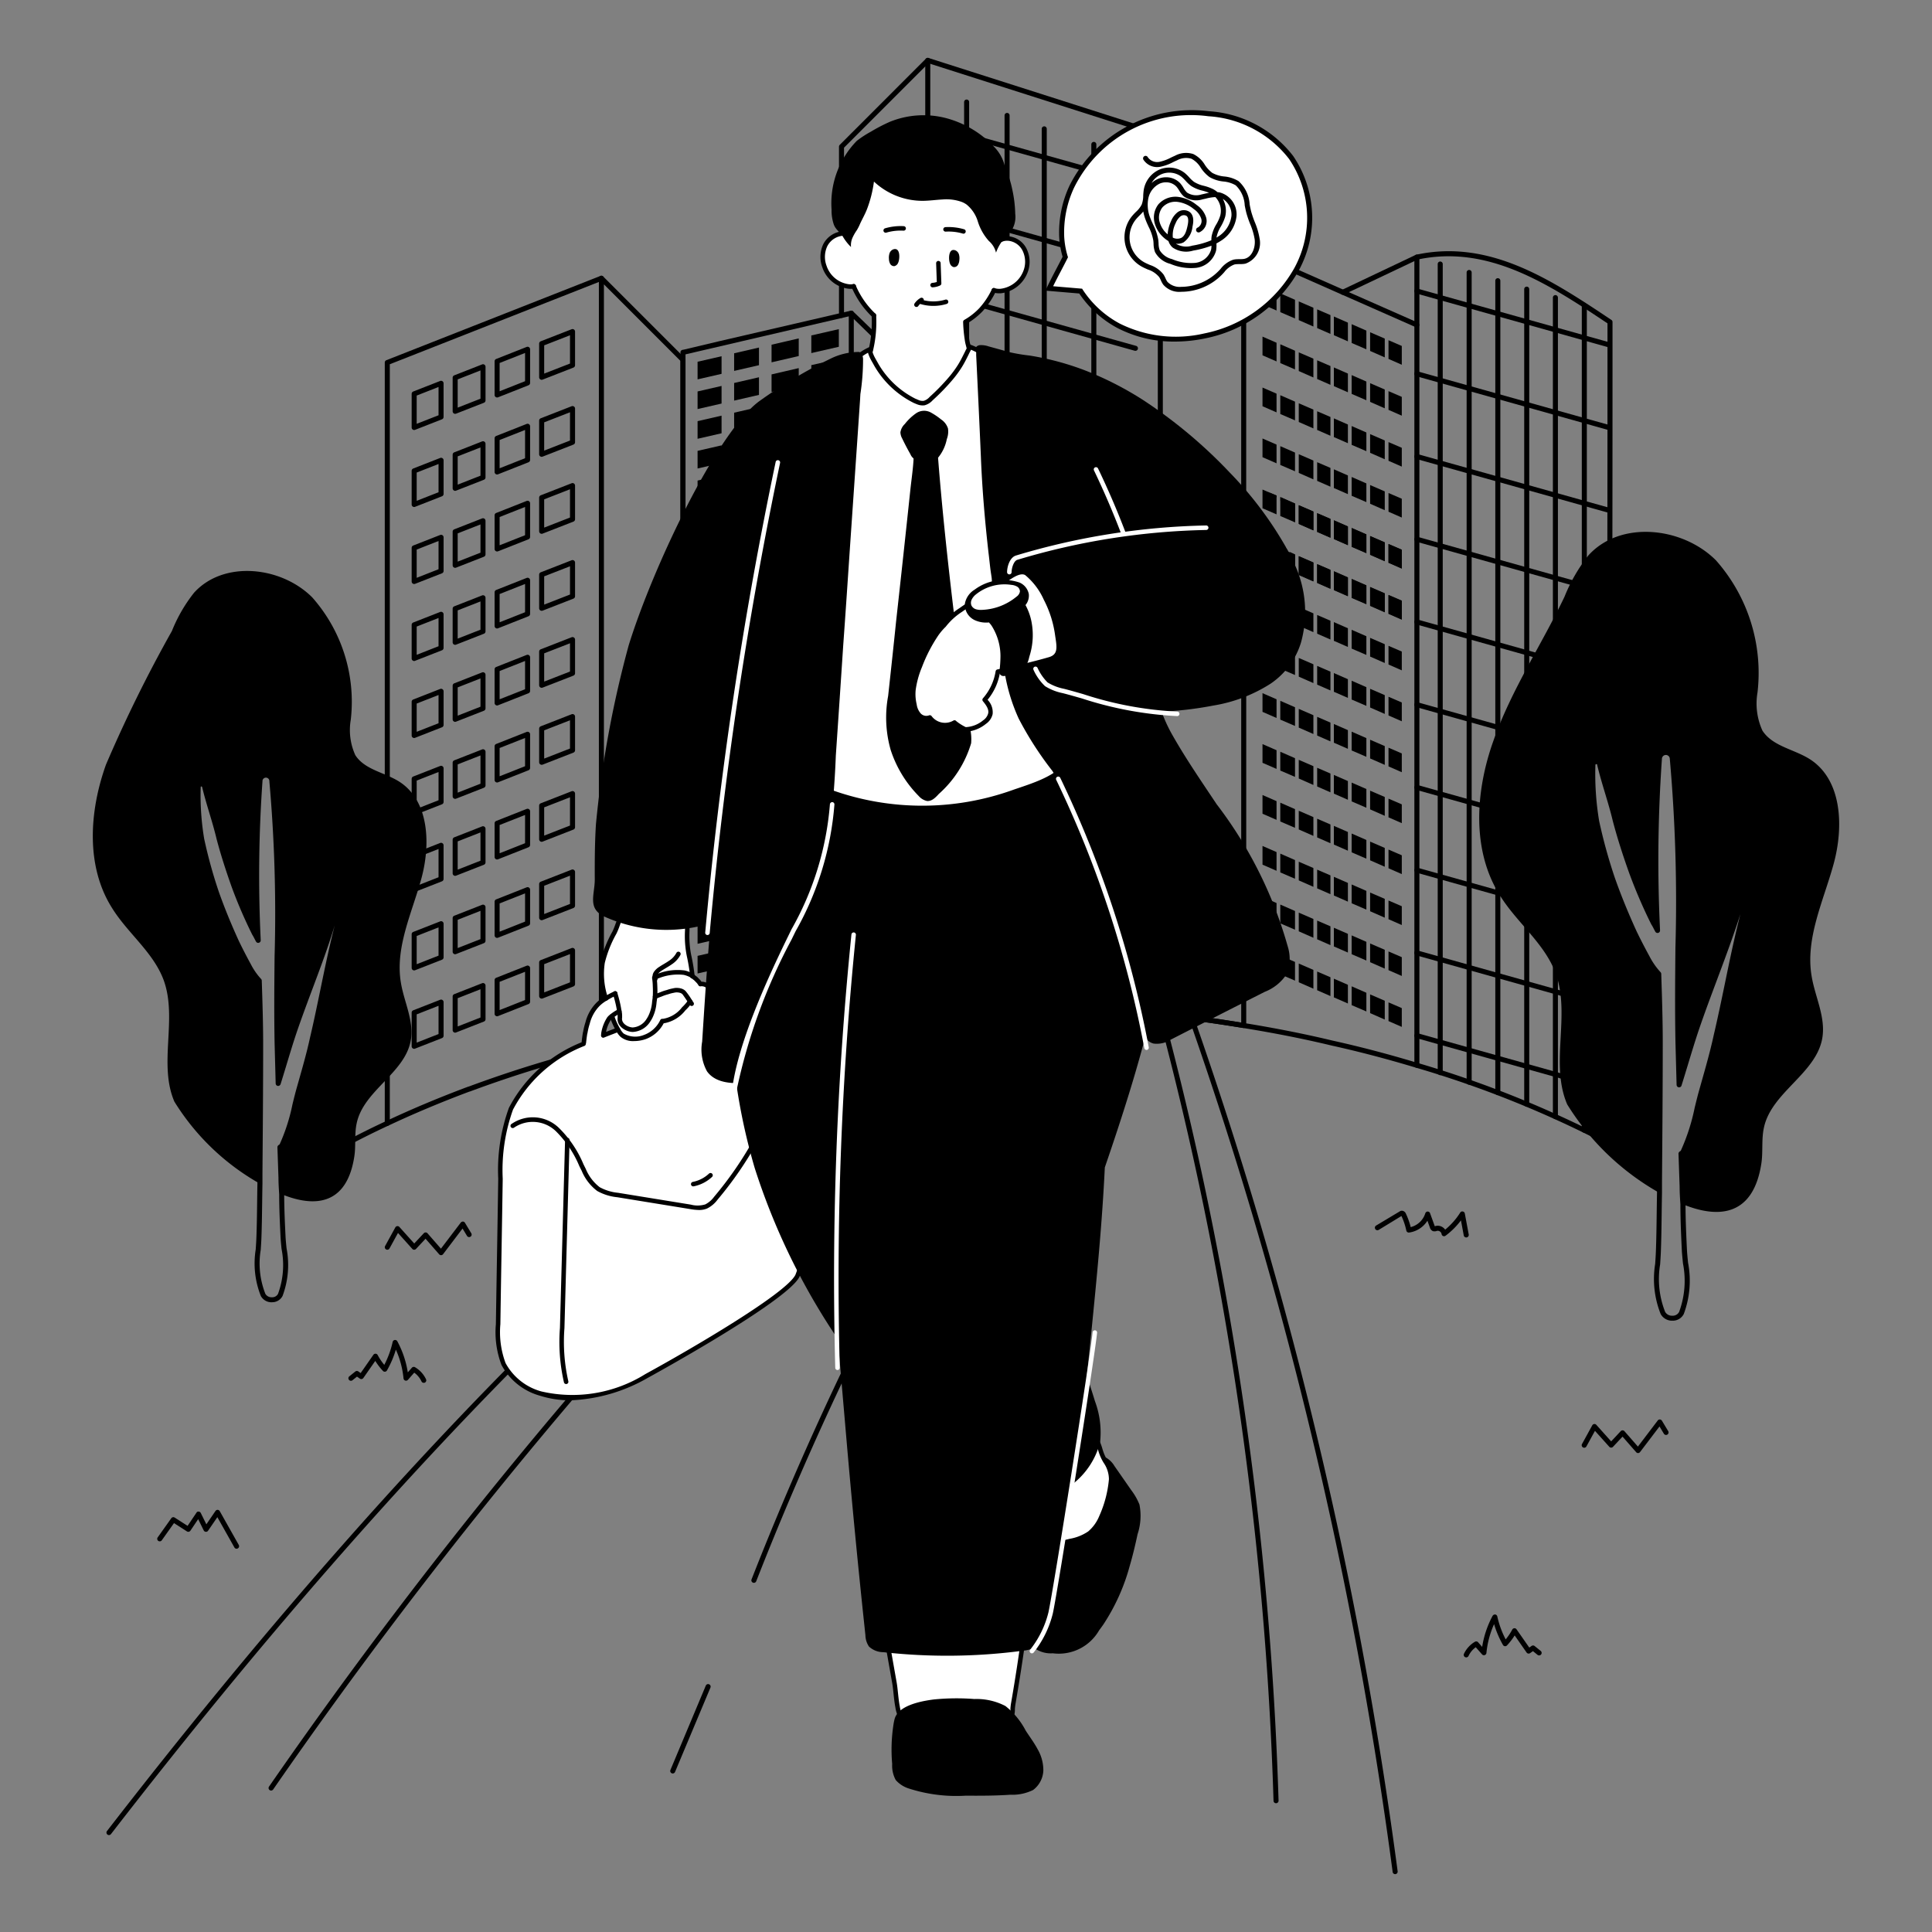 <svg xmlns="http://www.w3.org/2000/svg" id="e06a2a8f-2090-4539-b921-324a00a5d759" data-name="Layer 2" viewBox="0 0 96 96"><rect x="0" y="0" width="96" height="96" fill="#808080" stroke="none"/><defs><style>      .b68f7eaf-74fe-4077-b89c-74049a8b34ee {        fill: #fff;      }    </style></defs><g><g><path d="M15.4,57.986a.125.125,0,0,1-.065-.232,39.789,39.789,0,0,1,3.856-2.05c1.284-.604,2.613-1.161,4.063-1.705a.161.161,0,0,1,.031-.007,60.504,60.504,0,0,1,6.567-2.018c1.462-.356,2.791-.642,4.062-.875.933-.173,1.762-.311,2.535-.42.508-.078,1.017-.155,1.538-.222,1.554-.206,2.962-.351,4.305-.442.373-.033.761-.055,1.147-.077l1.385-.067c.468-.037.887-.055,1.276-.055.743-.03,1.568-.044,2.519-.044h.276A80.761,80.761,0,0,1,57.67,50.27c1.248.128,2.566.307,4.149.564,1.56.253,3.042.547,4.405.875,1.37.303,2.75.665,4.216,1.107a52.696,52.696,0,0,1,9.567,3.854.125.125,0,0,1,.052.169.124.124,0,0,1-.169.052,52.482,52.482,0,0,0-9.522-3.836c-1.46-.439-2.834-.8-4.2-1.102-1.359-.327-2.835-.62-4.389-.872-1.578-.256-2.892-.435-4.136-.562a80.563,80.563,0,0,0-8.749-.497h-.276c-.947,0-1.77.015-2.514.044-.387,0-.799.018-1.265.055l-1.385.067c-.385.022-.77.043-1.144.077-1.339.091-2.742.236-4.292.441-.518.066-1.026.143-1.533.221-.771.109-1.597.246-2.526.419-1.267.232-2.59.517-4.047.872a60.139,60.139,0,0,0-6.559,2.017.153.153,0,0,1-.031.007c-1.436.539-2.753,1.092-4.025,1.69a39.489,39.489,0,0,0-3.833,2.038A.127.127,0,0,1,15.4,57.986Z"></path><g><path d="M29.883,52.22a.125.125,0,0,1-.125-.125V13.827a.125.125,0,0,1,.077-.116.124.124,0,0,1,.136.027l4.054,4.054a.125.125,0,0,1,.037.088V51.222a.125.125,0,0,1-.102.123c-1.266.232-2.59.517-4.047.872A.126.126,0,0,1,29.883,52.22Zm.125-38.091V51.935c1.362-.329,2.609-.598,3.804-.818V17.933Z"></path><path d="M19.244,55.942a.125.125,0,0,1-.125-.125V18.014a.124.124,0,0,1,.079-.116L29.837,13.71a.125.125,0,0,1,.092.233l-10.56,4.156V55.817A.125.125,0,0,1,19.244,55.942Z"></path><path d="M33.937,50.121a.125.125,0,0,1-.125-.125v-32.49a.124.124,0,0,1,.104-.123l.066-.011,1.761-.419L42.272,15.44a.123.123,0,0,1,.15.093.125.125,0,0,1-.093.15L34.062,17.608V49.996A.125.125,0,0,1,33.937,50.121Z"></path><path d="M41.814,15.796a.125.125,0,0,1-.125-.125V7.287a.125.125,0,0,1,.037-.088l4.286-4.287a.124.124,0,0,1,.127-.031l11.556,3.69a.125.125,0,0,1,.087.119V14.71a.125.125,0,1,1-.25,0V6.781L46.135,3.142,41.939,7.338v8.333A.125.125,0,0,1,41.814,15.796Z"></path><path d="M42.3,50.927a.125.125,0,0,1-.125-.125v-.663a.125.125,0,0,1,.25,0v.663A.125.125,0,0,1,42.3,50.927Z"></path><path d="M46.1,50.065a.125.125,0,0,1-.125-.125V3a.125.125,0,0,1,.25,0V49.94A.125.125,0,0,1,46.1,50.065Z"></path><path d="M61.799,30.815a.125.125,0,0,1-.125-.125V12.562l-3.893,2.222v7.119a.125.125,0,0,1-.25,0V14.71a.124.124,0,0,1,.063-.108l4.143-2.364a.125.125,0,0,1,.186.108V30.69A.125.125,0,0,1,61.799,30.815Z"></path><path d="M61.799,51.081l-.02-.001c-1.577-.256-2.891-.435-4.135-.562a.126.126,0,0,1-.112-.124V30.607a.125.125,0,0,1,.25,0V50.281c1.177.123,2.421.292,3.893.529V30.177a.125.125,0,0,1,.25,0v20.78a.125.125,0,0,1-.125.125Z"></path><path d="M79.949,56.904a.125.125,0,0,1-.125-.125V46.402a.125.125,0,0,1,.25,0V56.779A.125.125,0,0,1,79.949,56.904Z"></path><path d="M79.949,37.865h-.001a.125.125,0,0,1-.124-.126c.051-6.718.051-14.658.051-21.672-2.91-1.94-5.921-3.925-9.444-3.168a.125.125,0,1,1-.053-.244c3.65-.787,6.72,1.26,9.691,3.241A.123.123,0,0,1,80.125,16c0,7.031,0,15-.051,21.741A.125.125,0,0,1,79.949,37.865Z"></path><path d="M66.726,14.648a.127.127,0,0,1-.051-.011L61.748,12.46a.125.125,0,0,1,.102-.229l4.927,2.176a.125.125,0,0,1-.051.239Z"></path><path d="M70.404,53.059a.125.125,0,0,1-.125-.125V16.146a.125.125,0,0,1,.25,0V52.934A.125.125,0,0,1,70.404,53.059Z"></path><path d="M70.404,16.271a.122.122,0,0,1-.051-.011l-3.679-1.624a.126.126,0,0,1-.074-.113.124.124,0,0,1,.071-.114l3.679-1.746a.125.125,0,0,1,.179.113v3.37a.125.125,0,0,1-.125.125Zm-3.379-1.753,3.254,1.436v-2.98Z"></path><g><g><polygon points="62.733 14.195 63.431 14.5 63.431 15.429 62.733 15.124 62.733 14.195"></polygon><polygon points="63.617 14.576 64.348 14.896 64.348 15.825 63.617 15.51 63.617 14.576"></polygon><polygon points="64.535 14.977 65.262 15.292 65.262 16.226 64.535 15.906 64.535 14.977"></polygon><polygon points="66.109 15.657 66.109 16.591 65.449 16.302 65.449 15.373 66.109 15.657"></polygon></g><g><polygon points="66.279 15.727 66.976 16.032 66.976 16.961 66.279 16.656 66.279 15.727"></polygon><polygon points="67.163 16.108 67.894 16.428 67.894 17.357 67.163 17.042 67.163 16.108"></polygon><polygon points="68.08 16.509 68.808 16.824 68.808 17.758 68.08 17.438 68.08 16.509"></polygon><polygon points="69.654 17.19 69.654 18.124 68.994 17.834 68.994 16.905 69.654 17.19"></polygon></g></g><g><g><polygon points="62.733 16.726 63.431 17.031 63.431 17.96 62.733 17.655 62.733 16.726"></polygon><polygon points="63.617 17.107 64.348 17.427 64.348 18.356 63.617 18.041 63.617 17.107"></polygon><polygon points="64.535 17.508 65.262 17.822 65.262 18.757 64.535 18.437 64.535 17.508"></polygon><polygon points="66.109 18.188 66.109 19.122 65.449 18.833 65.449 17.904 66.109 18.188"></polygon></g><g><polygon points="66.279 18.258 66.976 18.563 66.976 19.492 66.279 19.187 66.279 18.258"></polygon><polygon points="67.163 18.639 67.894 18.959 67.894 19.888 67.163 19.573 67.163 18.639"></polygon><polygon points="68.08 19.04 68.808 19.355 68.808 20.289 68.08 19.969 68.08 19.04"></polygon><polygon points="69.654 19.72 69.654 20.655 68.994 20.365 68.994 19.436 69.654 19.72"></polygon></g></g><g><g><polygon points="62.733 19.257 63.431 19.561 63.431 20.491 62.733 20.186 62.733 19.257"></polygon><polygon points="63.617 19.638 64.348 19.957 64.348 20.887 63.617 20.572 63.617 19.638"></polygon><polygon points="64.535 20.039 65.262 20.353 65.262 21.288 64.535 20.968 64.535 20.039"></polygon><polygon points="66.109 20.719 66.109 21.653 65.449 21.364 65.449 20.435 66.109 20.719"></polygon></g><g><polygon points="66.279 20.789 66.976 21.094 66.976 22.023 66.279 21.718 66.279 20.789"></polygon><polygon points="67.163 21.17 67.894 21.49 67.894 22.419 67.163 22.104 67.163 21.17"></polygon><polygon points="68.08 21.571 68.808 21.886 68.808 22.82 68.08 22.5 68.08 21.571"></polygon><polygon points="69.654 22.251 69.654 23.186 68.994 22.896 68.994 21.967 69.654 22.251"></polygon></g></g><g><g><polygon points="62.733 21.788 63.431 22.092 63.431 23.022 62.733 22.717 62.733 21.788"></polygon><polygon points="63.617 22.169 64.348 22.488 64.348 23.418 63.617 23.103 63.617 22.169"></polygon><polygon points="64.535 22.57 65.262 22.884 65.262 23.819 64.535 23.499 64.535 22.57"></polygon><polygon points="66.109 23.25 66.109 24.184 65.449 23.895 65.449 22.966 66.109 23.25"></polygon></g><g><polygon points="66.279 23.32 66.976 23.625 66.976 24.554 66.279 24.249 66.279 23.32"></polygon><polygon points="67.163 23.701 67.894 24.021 67.894 24.95 67.163 24.635 67.163 23.701"></polygon><polygon points="68.08 24.102 68.808 24.417 68.808 25.351 68.08 25.031 68.08 24.102"></polygon><polygon points="69.654 24.782 69.654 25.717 68.994 25.427 68.994 24.498 69.654 24.782"></polygon></g></g><g><g><polygon points="62.733 24.325 63.431 24.63 63.431 25.559 62.733 25.255 62.733 24.325"></polygon><polygon points="63.617 24.706 64.348 25.026 64.348 25.955 63.617 25.64 63.617 24.706"></polygon><polygon points="64.535 25.107 65.262 25.422 65.262 26.356 64.535 26.036 64.535 25.107"></polygon><polygon points="66.109 25.788 66.109 26.722 65.449 26.432 65.449 25.503 66.109 25.788"></polygon></g><g><polygon points="66.279 25.858 66.976 26.163 66.976 27.092 66.279 26.787 66.279 25.858"></polygon><polygon points="67.163 26.239 67.894 26.558 67.894 27.488 67.163 27.173 67.163 26.239"></polygon><polygon points="68.08 26.64 68.808 26.955 68.808 27.889 68.08 27.569 68.08 26.64"></polygon><polygon points="69.654 27.32 69.654 28.254 68.994 27.965 68.994 27.036 69.654 27.32"></polygon></g></g><g><g><polygon points="62.733 26.863 63.431 27.168 63.431 28.097 62.733 27.792 62.733 26.863"></polygon><polygon points="63.617 27.244 64.348 27.564 64.348 28.493 63.617 28.178 63.617 27.244"></polygon><polygon points="64.535 27.645 65.262 27.96 65.262 28.894 64.535 28.574 64.535 27.645"></polygon><polygon points="66.109 28.325 66.109 29.26 65.449 28.97 65.449 28.041 66.109 28.325"></polygon></g><g><polygon points="66.279 28.396 66.976 28.7 66.976 29.629 66.279 29.325 66.279 28.396"></polygon><polygon points="67.163 28.777 67.894 29.096 67.894 30.025 67.163 29.711 67.163 28.777"></polygon><polygon points="68.08 29.178 68.808 29.492 68.808 30.427 68.08 30.107 68.08 29.178"></polygon><polygon points="69.654 29.858 69.654 30.792 68.994 30.503 68.994 29.574 69.654 29.858"></polygon></g></g><g><g><path d="M63.434,24.62v.11a2.194,2.194,0,0,0-.475-.309Z"></path><path d="M64.351,25.017v.928l-.099-.044a1.354,1.354,0,0,0-.055-.199,2.492,2.492,0,0,0-.575-.817v-.188Z"></path><polygon points="64.535 25.101 65.262 25.415 65.262 26.35 64.535 26.03 64.535 25.101"></polygon><polygon points="66.109 25.781 66.109 26.715 65.449 26.426 65.449 25.497 66.109 25.781"></polygon></g><g><polygon points="66.279 25.851 66.976 26.156 66.976 27.085 66.279 26.78 66.279 25.851"></polygon><polygon points="67.163 26.232 67.894 26.552 67.894 27.481 67.163 27.166 67.163 26.232"></polygon><polygon points="68.08 26.633 68.808 26.948 68.808 27.882 68.08 27.562 68.08 26.633"></polygon><polygon points="69.654 27.313 69.654 28.248 68.994 27.958 68.994 27.029 69.654 27.313"></polygon></g></g><g><g><path d="M64.351,27.547v.928l-.729-.309v-.221a1.271,1.271,0,0,0,.188-.155,1.444,1.444,0,0,0,.276-.365Z"></path><polygon points="64.535 27.632 65.262 27.946 65.262 28.88 64.535 28.561 64.535 27.632"></polygon><polygon points="66.109 28.312 66.109 29.246 65.449 28.957 65.449 28.028 66.109 28.312"></polygon></g><g><polygon points="66.279 28.382 66.976 28.687 66.976 29.616 66.279 29.311 66.279 28.382"></polygon><polygon points="67.163 28.763 67.894 29.083 67.894 30.012 67.163 29.697 67.163 28.763"></polygon><polygon points="68.08 29.164 68.808 29.479 68.808 30.413 68.08 30.093 68.08 29.164"></polygon><polygon points="69.654 29.844 69.654 30.779 68.994 30.489 68.994 29.56 69.654 29.844"></polygon></g></g><g><g><polygon points="62.733 29.381 63.431 29.685 63.431 30.614 62.733 30.31 62.733 29.381"></polygon><polygon points="63.617 29.761 64.348 30.081 64.348 31.01 63.617 30.696 63.617 29.761"></polygon><polygon points="64.535 30.163 65.262 30.477 65.262 31.411 64.535 31.092 64.535 30.163"></polygon><polygon points="66.109 30.843 66.109 31.777 65.449 31.488 65.449 30.558 66.109 30.843"></polygon></g><g><polygon points="66.279 30.913 66.976 31.218 66.976 32.147 66.279 31.842 66.279 30.913"></polygon><polygon points="67.163 31.294 67.894 31.614 67.894 32.543 67.163 32.228 67.163 31.294"></polygon><polygon points="68.08 31.695 68.808 32.01 68.808 32.944 68.08 32.624 68.08 31.695"></polygon><polygon points="69.654 32.375 69.654 33.309 68.994 33.02 68.994 32.091 69.654 32.375"></polygon></g></g><g><g><polygon points="62.733 31.912 63.431 32.216 63.431 33.145 62.733 32.841 62.733 31.912"></polygon><polygon points="63.617 32.292 64.348 32.612 64.348 33.541 63.617 33.227 63.617 32.292"></polygon><polygon points="64.535 32.693 65.262 33.008 65.262 33.942 64.535 33.623 64.535 32.693"></polygon><polygon points="66.109 33.374 66.109 34.308 65.449 34.019 65.449 33.089 66.109 33.374"></polygon></g><g><polygon points="66.279 33.444 66.976 33.749 66.976 34.678 66.279 34.373 66.279 33.444"></polygon><polygon points="67.163 33.825 67.894 34.145 67.894 35.074 67.163 34.759 67.163 33.825"></polygon><polygon points="68.08 34.226 68.808 34.541 68.808 35.475 68.08 35.155 68.08 34.226"></polygon><polygon points="69.654 34.906 69.654 35.84 68.994 35.551 68.994 34.622 69.654 34.906"></polygon></g></g><g><g><polygon points="62.733 34.443 63.431 34.747 63.431 35.676 62.733 35.372 62.733 34.443"></polygon><polygon points="63.617 34.823 64.348 35.143 64.348 36.072 63.617 35.757 63.617 34.823"></polygon><polygon points="64.535 35.224 65.262 35.539 65.262 36.473 64.535 36.154 64.535 35.224"></polygon><polygon points="66.109 35.905 66.109 36.839 65.449 36.549 65.449 35.62 66.109 35.905"></polygon></g><g><polygon points="66.279 35.975 66.976 36.28 66.976 37.209 66.279 36.904 66.279 35.975"></polygon><polygon points="67.163 36.356 67.894 36.676 67.894 37.605 67.163 37.29 67.163 36.356"></polygon><polygon points="68.08 36.757 68.808 37.072 68.808 38.006 68.08 37.686 68.08 36.757"></polygon><polygon points="69.654 37.437 69.654 38.371 68.994 38.082 68.994 37.153 69.654 37.437"></polygon></g></g><g><g><polygon points="62.733 36.974 63.431 37.278 63.431 38.207 62.733 37.903 62.733 36.974"></polygon><polygon points="63.617 37.354 64.348 37.674 64.348 38.603 63.617 38.288 63.617 37.354"></polygon><polygon points="64.535 37.755 65.262 38.07 65.262 39.004 64.535 38.684 64.535 37.755"></polygon><polygon points="66.109 38.436 66.109 39.37 65.449 39.08 65.449 38.151 66.109 38.436"></polygon></g><g><polygon points="66.279 38.506 66.976 38.81 66.976 39.74 66.279 39.435 66.279 38.506"></polygon><polygon points="67.163 38.887 67.894 39.206 67.894 40.136 67.163 39.821 67.163 38.887"></polygon><polygon points="68.08 39.288 68.808 39.602 68.808 40.537 68.08 40.217 68.08 39.288"></polygon><polygon points="69.654 39.968 69.654 40.902 68.994 40.613 68.994 39.684 69.654 39.968"></polygon></g></g><g><g><polygon points="62.733 39.504 63.431 39.809 63.431 40.738 62.733 40.434 62.733 39.504"></polygon><polygon points="63.617 39.885 64.348 40.205 64.348 41.134 63.617 40.819 63.617 39.885"></polygon><polygon points="64.535 40.286 65.262 40.601 65.262 41.535 64.535 41.215 64.535 40.286"></polygon><polygon points="66.109 40.967 66.109 41.901 65.449 41.611 65.449 40.682 66.109 40.967"></polygon></g><g><polygon points="66.279 41.037 66.976 41.341 66.976 42.271 66.279 41.966 66.279 41.037"></polygon><polygon points="67.163 41.418 67.894 41.737 67.894 42.667 67.163 42.352 67.163 41.418"></polygon><polygon points="68.08 41.819 68.808 42.133 68.808 43.068 68.08 42.748 68.08 41.819"></polygon><polygon points="69.654 42.499 69.654 43.433 68.994 43.144 68.994 42.215 69.654 42.499"></polygon></g></g><g><g><polygon points="62.733 42.035 63.431 42.34 63.431 43.269 62.733 42.964 62.733 42.035"></polygon><polygon points="63.617 42.416 64.348 42.736 64.348 43.665 63.617 43.35 63.617 42.416"></polygon><polygon points="64.535 42.817 65.262 43.132 65.262 44.066 64.535 43.746 64.535 42.817"></polygon><polygon points="66.109 43.497 66.109 44.432 65.449 44.142 65.449 43.213 66.109 43.497"></polygon></g><g><polygon points="66.279 43.568 66.976 43.872 66.976 44.802 66.279 44.497 66.279 43.568"></polygon><polygon points="67.163 43.949 67.894 44.268 67.894 45.198 67.163 44.883 67.163 43.949"></polygon><polygon points="68.08 44.35 68.808 44.664 68.808 45.599 68.08 45.279 68.08 44.35"></polygon><polygon points="69.654 45.03 69.654 45.964 68.994 45.675 68.994 44.746 69.654 45.03"></polygon></g></g><g><g><polygon points="62.733 44.566 63.431 44.871 63.431 45.8 62.733 45.495 62.733 44.566"></polygon><polygon points="63.617 44.947 64.348 45.267 64.348 46.196 63.617 45.881 63.617 44.947"></polygon><polygon points="64.535 45.348 65.262 45.663 65.262 46.597 64.535 46.277 64.535 45.348"></polygon><polygon points="66.109 46.028 66.109 46.963 65.449 46.673 65.449 45.744 66.109 46.028"></polygon></g><g><polygon points="66.279 46.099 66.976 46.403 66.976 47.332 66.279 47.028 66.279 46.099"></polygon><polygon points="67.163 46.48 67.894 46.799 67.894 47.728 67.163 47.414 67.163 46.48"></polygon><polygon points="68.08 46.881 68.808 47.195 68.808 48.13 68.08 47.81 68.08 46.881"></polygon><polygon points="69.654 47.561 69.654 48.495 68.994 48.206 68.994 47.277 69.654 47.561"></polygon></g></g><g><g><polygon points="62.733 47.097 63.431 47.402 63.431 48.331 62.733 48.026 62.733 47.097"></polygon><polygon points="63.617 47.478 64.348 47.798 64.348 48.727 63.617 48.412 63.617 47.478"></polygon><polygon points="64.535 47.879 65.262 48.194 65.262 49.128 64.535 48.808 64.535 47.879"></polygon><polygon points="66.109 48.559 66.109 49.494 65.449 49.204 65.449 48.275 66.109 48.559"></polygon></g><g><polygon points="66.279 48.63 66.976 48.934 66.976 49.863 66.279 49.559 66.279 48.63"></polygon><polygon points="67.163 49.01 67.894 49.33 67.894 50.259 67.163 49.945 67.163 49.01"></polygon><polygon points="68.08 49.412 68.808 49.726 68.808 50.661 68.08 50.341 68.08 49.412"></polygon><polygon points="69.654 50.092 69.654 51.026 68.994 50.737 68.994 49.807 69.654 50.092"></polygon></g></g><g><g><path d="M26.915,18.872a.123.123,0,0,1-.07-.022.124.124,0,0,1-.055-.103V17.074a.125.125,0,0,1,.08-.116l1.533-.598a.125.125,0,0,1,.171.116v1.673a.125.125,0,0,1-.08.116l-1.533.598A.124.124,0,0,1,26.915,18.872ZM27.04,17.16V18.564l1.283-.5V16.659Z"></path><path d="M24.701,19.75a.125.125,0,0,1-.125-.125V17.953a.125.125,0,0,1,.079-.116l1.514-.598a.125.125,0,0,1,.171.116v1.673a.125.125,0,0,1-.079.116l-1.514.598A.123.123,0,0,1,24.701,19.75Zm.125-1.713v1.404l1.264-.5V17.538Z"></path><path d="M22.617,20.563a.122.122,0,0,1-.07-.022.124.124,0,0,1-.055-.103V18.766a.125.125,0,0,1,.08-.116l1.383-.542a.121.121,0,0,1,.116.013.124.124,0,0,1,.055.103v1.673a.125.125,0,0,1-.08.116l-1.383.541A.12.12,0,0,1,22.617,20.563Zm.125-1.712v1.404l1.133-.444V18.407Z"></path><path d="M20.58,21.367a.122.122,0,0,1-.07-.022.124.124,0,0,1-.055-.103V19.569a.125.125,0,0,1,.08-.116l1.336-.523a.125.125,0,0,1,.17.116v1.673a.125.125,0,0,1-.08.116l-1.336.523A.121.121,0,0,1,20.58,21.367Zm.125-1.712v1.404l1.086-.425V19.229Z"></path></g><g><path d="M26.915,22.698a.122.122,0,0,1-.07-.022.124.124,0,0,1-.055-.103V20.9a.125.125,0,0,1,.08-.116l1.533-.598a.121.121,0,0,1,.116.013.124.124,0,0,1,.055.103v1.673a.125.125,0,0,1-.08.116L26.96,22.69A.124.124,0,0,1,26.915,22.698Zm.125-1.712V22.39l1.283-.5V20.485Z"></path><path d="M24.701,23.577a.125.125,0,0,1-.125-.125V21.779a.125.125,0,0,1,.079-.116l1.514-.598a.125.125,0,0,1,.171.116v1.673a.125.125,0,0,1-.079.116l-1.514.598A.125.125,0,0,1,24.701,23.577Zm.125-1.713v1.404l1.264-.5V21.364Z"></path><path d="M22.617,24.389a.123.123,0,0,1-.07-.022.124.124,0,0,1-.055-.103V22.592a.125.125,0,0,1,.08-.116l1.383-.542a.125.125,0,0,1,.17.116v1.673a.125.125,0,0,1-.08.116l-1.383.541A.122.122,0,0,1,22.617,24.389Zm.125-1.712v1.404l1.133-.444V22.233Z"></path><path d="M20.58,25.193a.123.123,0,0,1-.07-.022.124.124,0,0,1-.055-.103V23.395a.125.125,0,0,1,.08-.116l1.336-.523a.122.122,0,0,1,.116.013.124.124,0,0,1,.055.103v1.672a.125.125,0,0,1-.08.116l-1.336.523A.123.123,0,0,1,20.58,25.193Zm.125-1.712v1.404l1.086-.426V23.055Z"></path></g><g><path d="M26.915,26.524a.122.122,0,0,1-.07-.022.124.124,0,0,1-.055-.103V24.727a.125.125,0,0,1,.08-.116l1.533-.598a.12.12,0,0,1,.116.013.124.124,0,0,1,.055.103v1.673a.125.125,0,0,1-.08.116l-1.533.598A.122.122,0,0,1,26.915,26.524Zm.125-1.712v1.404l1.283-.5V24.311Z"></path><path d="M24.701,27.402a.124.124,0,0,1-.125-.125V25.605a.125.125,0,0,1,.079-.116l1.514-.598a.124.124,0,0,1,.116.013.126.126,0,0,1,.055.103V26.68a.125.125,0,0,1-.079.116l-1.514.598A.125.125,0,0,1,24.701,27.402Zm.125-1.712v1.404l1.264-.499V25.19Z"></path><path d="M22.617,28.215a.122.122,0,0,1-.07-.022.124.124,0,0,1-.055-.103V26.418a.125.125,0,0,1,.08-.116l1.383-.542a.125.125,0,0,1,.17.116v1.672a.125.125,0,0,1-.08.116l-1.383.542A.12.12,0,0,1,22.617,28.215Zm.125-1.712v1.404l1.133-.444V26.059Z"></path><path d="M20.58,29.019a.122.122,0,0,1-.07-.022.124.124,0,0,1-.055-.103V27.222a.125.125,0,0,1,.08-.116l1.336-.523a.121.121,0,0,1,.116.013.124.124,0,0,1,.055.103v1.672a.125.125,0,0,1-.08.116l-1.336.523A.122.122,0,0,1,20.58,29.019Zm.125-1.712v1.404l1.086-.426V26.881Z"></path></g><g><path d="M26.915,30.35a.122.122,0,0,1-.07-.022.124.124,0,0,1-.055-.103V28.553a.125.125,0,0,1,.08-.116l1.533-.598a.125.125,0,0,1,.171.116v1.673a.126.126,0,0,1-.08.117l-1.533.598A.132.132,0,0,1,26.915,30.35Zm.125-1.712V30.042l1.283-.5V28.138Z"></path><path d="M24.701,31.229a.125.125,0,0,1-.125-.125V29.431a.125.125,0,0,1,.079-.116l1.514-.598a.125.125,0,0,1,.171.116v1.672a.125.125,0,0,1-.079.116l-1.514.598A.123.123,0,0,1,24.701,31.229Zm.125-1.712V30.92l1.264-.499V29.017Z"></path><path d="M22.617,32.041a.122.122,0,0,1-.07-.022.124.124,0,0,1-.055-.103V30.244a.125.125,0,0,1,.08-.116l1.383-.542a.125.125,0,0,1,.17.116v1.672a.125.125,0,0,1-.08.116l-1.383.542A.12.12,0,0,1,22.617,32.041Zm.125-1.712v1.404l1.133-.444V29.885Z"></path><path d="M20.58,32.845a.122.122,0,0,1-.07-.022.124.124,0,0,1-.055-.103V31.047a.125.125,0,0,1,.08-.116l1.336-.523a.125.125,0,0,1,.17.116v1.672a.125.125,0,0,1-.08.116l-1.336.523A.121.121,0,0,1,20.58,32.845Zm.125-1.712v1.404l1.086-.426V30.707Z"></path></g><g><path d="M26.915,34.176a.123.123,0,0,1-.07-.022.124.124,0,0,1-.055-.103V32.379a.125.125,0,0,1,.08-.116l1.533-.598a.122.122,0,0,1,.116.013.124.124,0,0,1,.055.103v1.673a.126.126,0,0,1-.08.117L26.96,34.168A.134.134,0,0,1,26.915,34.176Zm.125-1.712v1.404l1.283-.5V31.964Z"></path><path d="M24.701,35.055a.125.125,0,0,1-.125-.125V33.257a.125.125,0,0,1,.079-.116l1.514-.598a.125.125,0,0,1,.171.116v1.672a.125.125,0,0,1-.079.116l-1.514.598A.123.123,0,0,1,24.701,35.055Zm.125-1.712v1.404l1.264-.499V32.843Z"></path><path d="M22.617,35.868a.122.122,0,0,1-.07-.022.124.124,0,0,1-.055-.103V34.07a.125.125,0,0,1,.08-.116l1.383-.542a.125.125,0,0,1,.17.116v1.672a.125.125,0,0,1-.08.116l-1.383.542A.122.122,0,0,1,22.617,35.868Zm.125-1.712V35.56l1.133-.444V33.711Z"></path><path d="M20.58,36.671a.122.122,0,0,1-.07-.022.124.124,0,0,1-.055-.103V34.873a.125.125,0,0,1,.08-.116l1.336-.523a.121.121,0,0,1,.116.013.124.124,0,0,1,.055.103v1.672a.125.125,0,0,1-.08.116l-1.336.523A.121.121,0,0,1,20.58,36.671Zm.125-1.712v1.404l1.086-.426V34.534Z"></path></g><g><path d="M26.915,38.002a.122.122,0,0,1-.07-.022.124.124,0,0,1-.055-.103V36.205a.125.125,0,0,1,.08-.116l1.533-.598a.123.123,0,0,1,.116.013.124.124,0,0,1,.055.103V37.28a.126.126,0,0,1-.08.117l-1.533.598A.132.132,0,0,1,26.915,38.002Zm.125-1.712v1.404l1.283-.5V35.79Z"></path><path d="M24.701,38.881a.125.125,0,0,1-.125-.125V37.083a.124.124,0,0,1,.079-.116l1.514-.598a.13.13,0,0,1,.116.013.126.126,0,0,1,.055.104v1.672a.125.125,0,0,1-.079.116l-1.514.598A.125.125,0,0,1,24.701,38.881Zm.125-1.713v1.404l1.264-.499V36.669Z"></path><path d="M22.617,39.694a.122.122,0,0,1-.07-.022.124.124,0,0,1-.055-.103V37.896a.125.125,0,0,1,.08-.116l1.383-.541a.121.121,0,0,1,.116.013.124.124,0,0,1,.055.103v1.672a.125.125,0,0,1-.08.116l-1.383.542A.122.122,0,0,1,22.617,39.694Zm.125-1.712v1.404l1.133-.444V37.538Z"></path><path d="M20.58,40.498a.123.123,0,0,1-.07-.022.124.124,0,0,1-.055-.103V38.7a.125.125,0,0,1,.08-.116l1.336-.523a.123.123,0,0,1,.116.013.124.124,0,0,1,.055.103v1.672a.125.125,0,0,1-.08.116l-1.336.523A.123.123,0,0,1,20.58,40.498Zm.125-1.712V40.19l1.086-.426V38.36Z"></path></g><g><path d="M26.915,41.829a.122.122,0,0,1-.07-.022.124.124,0,0,1-.055-.103V40.031a.125.125,0,0,1,.08-.116l1.533-.598a.122.122,0,0,1,.116.013.124.124,0,0,1,.055.103v1.672a.125.125,0,0,1-.08.116L26.96,41.82A.122.122,0,0,1,26.915,41.829Zm.125-1.712v1.404l1.283-.5V39.616Z"></path><path d="M24.701,42.707a.125.125,0,0,1-.125-.125V40.909a.124.124,0,0,1,.079-.116l1.514-.598a.125.125,0,0,1,.171.116v1.672A.125.125,0,0,1,26.26,42.1l-1.514.598A.123.123,0,0,1,24.701,42.707Zm.125-1.713v1.404l1.264-.5V40.495Z"></path><path d="M22.617,43.52a.122.122,0,0,1-.07-.022.124.124,0,0,1-.055-.103V41.722a.125.125,0,0,1,.08-.116l1.383-.542a.125.125,0,0,1,.17.116V42.853a.125.125,0,0,1-.08.116l-1.383.542A.12.12,0,0,1,22.617,43.52Zm.125-1.712v1.404l1.133-.444V41.363Z"></path><path d="M20.58,44.324a.122.122,0,0,1-.07-.022.124.124,0,0,1-.055-.103V42.526a.125.125,0,0,1,.08-.116l1.336-.523a.125.125,0,0,1,.17.116v1.673a.125.125,0,0,1-.08.116l-1.336.523A.121.121,0,0,1,20.58,44.324Zm.125-1.712v1.404L21.791,43.59V42.185Z"></path></g><g><path d="M26.915,45.725a.122.122,0,0,1-.07-.022A.124.124,0,0,1,26.79,45.6V43.927a.125.125,0,0,1,.08-.116l1.533-.598a.121.121,0,0,1,.116.013.124.124,0,0,1,.055.103v1.673a.125.125,0,0,1-.08.116l-1.533.598A.122.122,0,0,1,26.915,45.725Zm.125-1.712v1.404l1.283-.5V43.512Z"></path><path d="M24.701,46.603a.125.125,0,0,1-.125-.125V44.805a.125.125,0,0,1,.079-.116l1.514-.598a.125.125,0,0,1,.171.116V45.88a.125.125,0,0,1-.079.116l-1.514.598A.123.123,0,0,1,24.701,46.603Zm.125-1.713v1.404l1.264-.5V44.391Z"></path><path d="M22.617,47.416a.122.122,0,0,1-.07-.022.124.124,0,0,1-.055-.103V45.618a.125.125,0,0,1,.08-.116l1.383-.542a.125.125,0,0,1,.17.116V46.749a.125.125,0,0,1-.08.116l-1.383.541A.12.12,0,0,1,22.617,47.416Zm.125-1.712v1.404l1.133-.444V45.259Z"></path><path d="M20.58,48.219a.122.122,0,0,1-.07-.022.124.124,0,0,1-.055-.103V46.422a.125.125,0,0,1,.08-.116l1.336-.523a.12.12,0,0,1,.116.013.124.124,0,0,1,.055.103v1.672a.125.125,0,0,1-.08.116l-1.336.523A.121.121,0,0,1,20.58,48.219Zm.125-1.712v1.404l1.086-.426V46.081Z"></path></g><g><path d="M26.915,49.62a.122.122,0,0,1-.07-.022.124.124,0,0,1-.055-.103V47.823a.125.125,0,0,1,.08-.116l1.533-.598a.125.125,0,0,1,.171.116v1.673a.126.126,0,0,1-.08.117l-1.533.598A.132.132,0,0,1,26.915,49.62Zm.125-1.712V49.312l1.283-.5V47.408Z"></path><path d="M24.701,50.498a.124.124,0,0,1-.125-.125V48.701a.125.125,0,0,1,.079-.116l1.514-.598a.125.125,0,0,1,.171.116v1.672a.125.125,0,0,1-.079.116l-1.514.598A.123.123,0,0,1,24.701,50.498Zm.125-1.712V50.19l1.264-.5V48.287Z"></path><path d="M22.617,51.312a.122.122,0,0,1-.07-.022.124.124,0,0,1-.055-.103V49.514a.125.125,0,0,1,.08-.116l1.383-.542a.12.12,0,0,1,.116.013.124.124,0,0,1,.055.103v1.672a.125.125,0,0,1-.08.116l-1.383.542A.12.12,0,0,1,22.617,51.312Zm.125-1.712v1.404l1.133-.444V49.155Z"></path><path d="M20.58,52.115a.122.122,0,0,1-.07-.022.124.124,0,0,1-.055-.103V50.317a.125.125,0,0,1,.08-.116l1.336-.523a.121.121,0,0,1,.116.013.124.124,0,0,1,.055.103v1.672a.125.125,0,0,1-.08.116l-1.336.523A.121.121,0,0,1,20.58,52.115Zm.125-1.712v1.404l1.086-.426V49.977Z"></path></g></g><g><polygon points="41.681 16.355 40.314 16.668 40.314 17.544 41.681 17.231 41.681 16.355"></polygon><polygon points="39.689 16.815 38.338 17.128 38.338 18.004 39.689 17.691 39.689 16.815"></polygon><polygon points="37.713 17.27 36.479 17.554 36.479 18.43 37.713 18.146 37.713 17.27"></polygon><polygon points="34.662 17.975 34.662 18.85 35.854 18.576 35.854 17.701 34.662 17.975"></polygon></g><g><polygon points="41.681 17.831 40.314 18.144 40.314 19.02 41.681 18.707 41.681 17.831"></polygon><polygon points="39.689 18.291 38.338 18.604 38.338 19.48 39.689 19.167 39.689 18.291"></polygon><polygon points="37.713 18.746 36.479 19.03 36.479 19.906 37.713 19.622 37.713 18.746"></polygon><polygon points="34.662 19.451 34.662 20.326 35.854 20.052 35.854 19.177 34.662 19.451"></polygon></g><g><polygon points="41.681 19.307 40.314 19.62 40.314 20.496 41.681 20.183 41.681 19.307"></polygon><polygon points="39.689 19.767 38.338 20.08 38.338 20.956 39.689 20.643 39.689 19.767"></polygon><polygon points="37.713 20.222 36.479 20.506 36.479 21.382 37.713 21.098 37.713 20.222"></polygon><polygon points="34.662 20.927 34.662 21.803 35.854 21.529 35.854 20.653 34.662 20.927"></polygon></g><g><polygon points="41.681 20.783 40.314 21.097 40.314 21.972 41.681 21.659 41.681 20.783"></polygon><polygon points="39.689 21.243 38.338 21.556 38.338 22.432 39.689 22.119 39.689 21.243"></polygon><polygon points="37.713 21.698 36.479 21.982 36.479 22.858 37.713 22.574 37.713 21.698"></polygon><polygon points="34.662 22.403 34.662 23.279 35.854 23.005 35.854 22.129 34.662 22.403"></polygon></g><g><polygon points="41.681 22.259 40.314 22.573 40.314 23.448 41.681 23.135 41.681 22.259"></polygon><polygon points="39.689 22.719 38.338 23.033 38.338 23.908 39.689 23.595 39.689 22.719"></polygon><polygon points="37.713 23.174 36.479 23.458 36.479 24.334 37.713 24.05 37.713 23.174"></polygon><polygon points="34.662 23.879 34.662 24.755 35.854 24.481 35.854 23.605 34.662 23.879"></polygon></g><g><polygon points="41.681 23.736 40.314 24.049 40.314 24.924 41.681 24.611 41.681 23.736"></polygon><polygon points="39.689 24.195 38.338 24.509 38.338 25.384 39.689 25.071 39.689 24.195"></polygon><polygon points="37.713 24.65 36.479 24.934 36.479 25.81 37.713 25.526 37.713 24.65"></polygon><polygon points="34.662 25.355 34.662 26.231 35.854 25.957 35.854 25.081 34.662 25.355"></polygon></g><g><polygon points="41.681 25.212 40.314 25.525 40.314 26.4 41.681 26.087 41.681 25.212"></polygon><polygon points="39.689 25.672 38.338 25.985 38.338 26.86 39.689 26.547 39.689 25.672"></polygon><polygon points="37.713 26.127 36.479 26.41 36.479 27.286 37.713 27.002 37.713 26.127"></polygon><polygon points="34.662 26.831 34.662 27.707 35.854 27.433 35.854 26.557 34.662 26.831"></polygon></g><g><polygon points="41.681 26.688 40.314 27.001 40.314 27.877 41.681 27.563 41.681 26.688"></polygon><polygon points="39.689 27.148 38.338 27.461 38.338 28.336 39.689 28.023 39.689 27.148"></polygon><polygon points="37.713 27.603 36.479 27.886 36.479 28.762 37.713 28.478 37.713 27.603"></polygon><polygon points="34.662 28.307 34.662 29.183 35.854 28.909 35.854 28.033 34.662 28.307"></polygon></g><g><polygon points="41.681 28.164 40.314 28.477 40.314 29.353 41.681 29.039 41.681 28.164"></polygon><polygon points="39.689 28.624 38.338 28.937 38.338 29.813 39.689 29.499 39.689 28.624"></polygon><polygon points="37.713 29.079 36.479 29.362 36.479 30.238 37.713 29.954 37.713 29.079"></polygon><polygon points="34.662 29.783 34.662 30.659 35.854 30.385 35.854 29.509 34.662 29.783"></polygon></g><g><polygon points="41.681 29.64 40.314 29.953 40.314 30.829 41.681 30.516 41.681 29.64"></polygon><polygon points="39.689 30.1 38.338 30.413 38.338 31.288 39.689 30.975 39.689 30.1"></polygon><polygon points="37.713 30.555 36.479 30.838 36.479 31.714 37.713 31.43 37.713 30.555"></polygon><polygon points="34.662 31.259 34.662 32.135 35.854 31.861 35.854 30.985 34.662 31.259"></polygon></g><g><polygon points="41.681 31.116 40.314 31.429 40.314 32.305 41.681 31.992 41.681 31.116"></polygon><polygon points="39.689 31.576 38.338 31.889 38.338 32.765 39.689 32.452 39.689 31.576"></polygon><polygon points="37.713 32.031 36.479 32.314 36.479 33.19 37.713 32.906 37.713 32.031"></polygon><polygon points="34.662 32.735 34.662 33.611 35.854 33.337 35.854 32.461 34.662 32.735"></polygon></g><g><polygon points="41.681 32.592 40.314 32.905 40.314 33.781 41.681 33.468 41.681 32.592"></polygon><polygon points="39.689 33.052 38.338 33.365 38.338 34.241 39.689 33.928 39.689 33.052"></polygon><polygon points="37.713 33.507 36.479 33.791 36.479 34.666 37.713 34.383 37.713 33.507"></polygon><polygon points="34.662 34.211 34.662 35.087 35.854 34.813 35.854 33.937 34.662 34.211"></polygon></g><g><polygon points="41.681 34.068 40.314 34.381 40.314 35.257 41.681 34.944 41.681 34.068"></polygon><polygon points="39.689 34.528 38.338 34.841 38.338 35.717 39.689 35.404 39.689 34.528"></polygon><polygon points="37.713 34.983 36.479 35.267 36.479 36.142 37.713 35.859 37.713 34.983"></polygon><polygon points="34.662 35.687 34.662 36.563 35.854 36.289 35.854 35.413 34.662 35.687"></polygon></g><g><polygon points="41.681 35.544 40.314 35.857 40.314 36.733 41.681 36.42 41.681 35.544"></polygon><polygon points="39.689 36.004 38.338 36.317 38.338 37.193 39.689 36.88 39.689 36.004"></polygon><polygon points="37.713 36.459 36.479 36.743 36.479 37.618 37.713 37.335 37.713 36.459"></polygon><polygon points="34.662 37.163 34.662 38.039 35.854 37.765 35.854 36.889 34.662 37.163"></polygon></g><g><polygon points="41.681 37.02 40.314 37.333 40.314 38.209 41.681 37.896 41.681 37.02"></polygon><polygon points="39.689 37.48 38.338 37.793 38.338 38.669 39.689 38.356 39.689 37.48"></polygon><polygon points="37.713 37.935 36.479 38.219 36.479 39.094 37.713 38.811 37.713 37.935"></polygon><polygon points="34.662 38.639 34.662 39.515 35.854 39.241 35.854 38.366 34.662 38.639"></polygon></g><g><polygon points="41.681 38.496 40.314 38.809 40.314 39.685 41.681 39.372 41.681 38.496"></polygon><polygon points="39.689 38.956 38.338 39.269 38.338 40.145 39.689 39.832 39.689 38.956"></polygon><polygon points="37.713 39.411 36.479 39.695 36.479 40.571 37.713 40.287 37.713 39.411"></polygon><polygon points="34.662 40.116 34.662 40.991 35.854 40.717 35.854 39.842 34.662 40.116"></polygon></g><g><polygon points="41.681 39.972 40.314 40.285 40.314 41.161 41.681 40.848 41.681 39.972"></polygon><polygon points="39.689 40.432 38.338 40.745 38.338 41.621 39.689 41.308 39.689 40.432"></polygon><polygon points="37.713 40.887 36.479 41.171 36.479 42.047 37.713 41.763 37.713 40.887"></polygon><polygon points="34.662 41.592 34.662 42.467 35.854 42.193 35.854 41.318 34.662 41.592"></polygon></g><g><polygon points="41.681 41.448 40.314 41.761 40.314 42.637 41.681 42.324 41.681 41.448"></polygon><polygon points="39.689 41.908 38.338 42.221 38.338 43.097 39.689 42.784 39.689 41.908"></polygon><polygon points="37.713 42.363 36.479 42.647 36.479 43.523 37.713 43.239 37.713 42.363"></polygon><polygon points="34.662 43.068 34.662 43.943 35.854 43.669 35.854 42.794 34.662 43.068"></polygon></g><g><polygon points="41.681 42.924 40.314 43.238 40.314 44.113 41.681 43.8 41.681 42.924"></polygon><polygon points="39.689 43.384 38.338 43.697 38.338 44.573 39.689 44.26 39.689 43.384"></polygon><polygon points="37.713 43.839 36.479 44.123 36.479 44.999 37.713 44.715 37.713 43.839"></polygon><polygon points="34.662 44.544 34.662 45.419 35.854 45.146 35.854 44.27 34.662 44.544"></polygon></g><g><polygon points="41.681 44.4 40.314 44.713 40.314 45.589 41.681 45.276 41.681 44.4"></polygon><polygon points="39.689 44.86 38.338 45.173 38.338 46.049 39.689 45.736 39.689 44.86"></polygon><polygon points="37.713 45.315 36.479 45.599 36.479 46.475 37.713 46.191 37.713 45.315"></polygon><polygon points="34.662 46.02 34.662 46.896 35.854 46.622 35.854 45.746 34.662 46.02"></polygon></g><g><polygon points="41.681 45.876 40.314 46.19 40.314 47.065 41.681 46.752 41.681 45.876"></polygon><polygon points="39.689 46.336 38.338 46.649 38.338 47.525 39.689 47.212 39.689 46.336"></polygon><polygon points="37.713 46.791 36.479 47.075 36.479 47.951 37.713 47.667 37.713 46.791"></polygon><polygon points="34.662 47.496 34.662 48.372 35.854 48.098 35.854 47.222 34.662 47.496"></polygon></g><g><polygon points="41.681 47.352 40.314 47.666 40.314 48.541 41.681 48.228 41.681 47.352"></polygon><polygon points="39.689 47.812 38.338 48.126 38.338 49.001 39.689 48.688 39.689 47.812"></polygon><polygon points="37.713 48.267 36.479 48.551 36.479 49.427 37.713 49.143 37.713 48.267"></polygon><polygon points="34.662 48.972 34.662 49.848 35.854 49.574 35.854 48.698 34.662 48.972"></polygon></g><path d="M42.3,50.264a.125.125,0,0,1-.125-.125V15.561a.125.125,0,0,1,.211-.091l.575.553.024.024,1.032 1a.122.122,0,0,1,.032.043l.118.118.751.718a.125.125,0,0,1,.037.088V49.996a.125.125,0,0,1-.125.125.435.435,0,0,0-.102.007c-.238.004-.446.015-.643.026l-.63.033c-.194.01-.377.021-.56.032-.117.006-.216.015-.314.024-.093.008-.184.016-.275.021Zm.125-34.412V50.005l.136-.012c.1-.009.202-.018.307-.024.197-.012.38-.022.574-.033l.63-.033c.2-.011.413-.022.625-.022l.008-.002V18.065l-.096-.096-.762-.729a.127.127,0,0,1-.022-.03l-.06-.052-.956-.933-.023-.023Z"></path><path d="M44.83,53.335a.125.125,0,0,1-.125-.125V49.996a.125.125,0,0,1,.25,0V53.21A.125.125,0,0,1,44.83,53.335Z"></path><path d="M42.874,52.617a.125.125,0,0,1-.125-.125v-2.397a.125.125,0,1,1,.25,0v2.397A.125.125,0,0,1,42.874,52.617Z"></path><path d="M42.3,53.28a.125.125,0,0,1-.125-.125V50.139a.125.125,0,0,1,.25,0v3.016A.125.125,0,0,1,42.3,53.28Z"></path><path d="M43.449,52.065a.125.125,0,0,1-.125-.125V50.062a.125.125,0,0,1,.25,0V51.94A.125.125,0,0,1,43.449,52.065Z"></path><path d="M44.697,50.872a.125.125,0,0,1-.125-.125v-.74a.125.125,0,0,1,.25,0v.74A.125.125,0,0,1,44.697,50.872Z"></path><path d="M44.079,51.413a.125.125,0,0,1-.125-.125V50.029a.125.125,0,0,1,.25,0v1.259A.125.125,0,0,1,44.079,51.413Z"></path><path d="M71.564,53.424a.125.125,0,0,1-.125-.125V13.12a.125.125,0,0,1,.25,0V53.299A.125.125,0,0,1,71.564,53.424Z"></path><path d="M73.001,53.899a.125.125,0,0,1-.125-.125V13.539a.125.125,0,0,1,.25,0V53.774A.125.125,0,0,1,73.001,53.899Z"></path><path d="M74.426,54.418a.125.125,0,0,1-.125-.125V13.948a.125.125,0,0,1,.25,0V54.293A.125.125,0,0,1,74.426,54.418Z"></path><path d="M75.862,54.993a.125.125,0,0,1-.125-.125v-40.5a.125.125,0,0,1,.25,0v40.5A.125.125,0,0,1,75.862,54.993Z"></path><path d="M77.287,55.611a.125.125,0,0,1-.125-.125V14.788a.125.125,0,1,1,.25,0V55.486A.125.125,0,0,1,77.287,55.611Z"></path><path d="M78.724,38.247a.125.125,0,0,1-.125-.125V15.207a.125.125,0,1,1,.25,0V38.122A.125.125,0,0,1,78.724,38.247Z"></path><path d="M78.724,56.285a.125.125,0,0,1-.125-.125V41.878a.125.125,0,0,1,.25,0V56.16A.125.125,0,0,1,78.724,56.285Z"></path><path d="M79.949,17.259a.131.131,0,0,1-.033-.004L70.37,14.582a.125.125,0,0,1,.067-.241l9.546,2.672a.125.125,0,0,1-.034.246Z"></path><path d="M79.949,21.37a.14.14,0,0,1-.034-.004L70.37,18.693a.125.125,0,0,1-.086-.154.122.122,0,0,1,.154-.087l9.545,2.672a.125.125,0,0,1-.034.246Z"></path><path d="M79.949,25.48a.145.145,0,0,1-.034-.004L70.37,22.804a.125.125,0,0,1,.068-.241l9.545,2.672a.125.125,0,0,1-.034.246Z"></path><path d="M79.949,29.591a.145.145,0,0,1-.034-.004L70.37,26.915a.125.125,0,0,1,.068-.241l9.545,2.672a.125.125,0,0,1-.034.246Z"></path><path d="M79.949,33.702a.145.145,0,0,1-.034-.004L70.37,31.025a.125.125,0,0,1-.086-.154.124.124,0,0,1,.154-.087l9.545,2.672a.125.125,0,0,1-.034.246Z"></path><path d="M79.949,37.813a.145.145,0,0,1-.034-.004L70.37,35.136a.125.125,0,0,1-.086-.154.123.123,0,0,1,.154-.087l9.545,2.672a.125.125,0,0,1-.034.246Z"></path><path d="M78.641,41.557a.14.14,0,0,1-.034-.004l-8.235-2.306a.125.125,0,1,1,.067-.241l8.236,2.306a.125.125,0,0,1-.034.246Z"></path><path d="M79.081,45.791a.144.144,0,0,1-.034-.004l-8.676-2.429a.125.125,0,0,1-.087-.154.126.126,0,0,1,.153-.087l8.678,2.429a.125.125,0,0,1-.034.246Z"></path><path d="M48.031,45.376a.125.125,0,0,1-.125-.125V5.071a.125.125,0,0,1,.25,0V45.251A.125.125,0,0,1,48.031,45.376Z"></path><path d="M50.041,46.096a.125.125,0,0,1-.125-.125V5.736a.125.125,0,0,1,.25,0V45.971A.125.125,0,0,1,50.041,46.096Z"></path><path d="M51.888,46.873a.125.125,0,0,1-.125-.125V6.403a.125.125,0,0,1,.25,0V46.748A.125.125,0,0,1,51.888,46.873Z"></path><path d="M54.352,47.801a.125.125,0,0,1-.125-.125v-40.5a.125.125,0,0,1,.25,0v40.5A.125.125,0,0,1,54.352,47.801Z"></path><path d="M56.416,9.21a.131.131,0,0,1-.033-.004L46.837,6.534a.125.125,0,0,1,.067-.241L56.45,8.965a.125.125,0,0,1-.034.246Z"></path><path d="M56.416,13.321a.131.131,0,0,1-.033-.004L46.837,10.645a.126.126,0,0,1-.087-.154.127.127,0,0,1,.154-.087L56.45,13.076a.125.125,0,0,1-.034.246Z"></path><path d="M56.416,17.432a.127.127,0,0,1-.033-.004l-9.545-2.672a.125.125,0,0,1,.067-.241L56.45,17.186a.125.125,0,0,1-.034.246Z"></path><path d="M56.416,21.543a.131.131,0,0,1-.033-.004l-9.545-2.672a.125.125,0,0,1,.067-.241L56.45,21.297a.125.125,0,0,1-.034.246Z"></path><path d="M56.416,25.654a.131.131,0,0,1-.033-.004l-9.545-2.672a.126.126,0,0,1-.087-.154.127.127,0,0,1,.154-.087L56.45,25.408a.125.125,0,0,1-.034.246Z"></path><path d="M56.416,29.765a.131.131,0,0,1-.033-.004l-9.545-2.672a.125.125,0,1,1,.067-.241L56.45,29.519a.125.125,0,0,1-.034.246Z"></path><path d="M55.107,33.509a.145.145,0,0,1-.034-.004l-8.236-2.306a.125.125,0,0,1,.067-.241l8.237,2.306a.125.125,0,0,1-.034.246Z"></path><path d="M55.548,37.743a.131.131,0,0,1-.033-.004L46.837,35.31a.126.126,0,0,1-.087-.154.127.127,0,0,1,.154-.087l8.677,2.429a.125.125,0,0,1-.034.246Z"></path><path d="M79.949,50.145a.127.127,0,0,1-.033-.004L70.37,47.469a.125.125,0,0,1,.067-.241l9.546,2.672a.125.125,0,0,1-.034.246Z"></path><path d="M79.949,54.256a.131.131,0,0,1-.033-.004L70.37,51.58a.125.125,0,0,1,.067-.241L79.983,54.01a.125.125,0,0,1-.034.246Z"></path></g><g><path d="M83.098,65.624a.641.641,0,0,1-.58-.33,4.701,4.701,0,0,1-.274-2.489c.015-.207.028-.413.036-.617.024-.64.033-1.3.041-1.939.004-.324.009-.649.015-.974v-.542c.021-2.468.038-4.692.038-6.938,0-1.11-.037-2.248-.073-3.35a3.907,3.907,0,0,1-.55-.8c-.257-.471-.474-.891-.662-1.286-.422-.924-.773-1.789-1.077-2.645a26.119,26.119,0,0,1-.794-2.873,14.153,14.153,0,0,1-.19-2.828.279.279,0,0,1,.256-.291.283.283,0,0,1,.33.231c.11.46.249.921.383,1.368.135.45.274.915.387,1.388.2.768.464,1.607.806,2.563a24.846,24.846,0,0,0,1.037,2.431,68.916,68.916,0,0,1,.11-8.021.445.445,0,0,1,.889,0,80.661,80.661,0,0,1,.281,9.402c-.015,1.544-.029,3.141.002,4.708l.035,1.342c.026-.085.052-.17.078-.255.173-.573.353-1.166.546-1.744.288-.848.606-1.698.913-2.52.397-1.058.806-2.152,1.154-3.25a.257.257,0,0,1,.312-.164.25.25,0,0,1,.173.304l-.001.004c-.287,1.117-.524,2.267-.755,3.379-.176.852-.357,1.732-.561,2.597-.17.786-.393,1.571-.608,2.331l-.145.513c-.067.247-.13.503-.193.765a10.286,10.286,0,0,1-.718,2.21.197.197,0,0,1-.078.083l.054,1.567c0,.273.016.526.032.794l.006.086c0,.77.034,1.52.075,2.352.014.185.032.372.051.56a4.725,4.725,0,0,1-.213,2.545.609.609,0,0,1-.559.333ZM79.33,37.97l-.013.001c-.001.001-.044.007-.042.031a14.149,14.149,0,0,0,.185,2.789,25.833,25.833,0,0,0,.786,2.843c.3.848.649,1.705,1.066,2.621.186.389.4.805.654,1.27a3.549,3.549,0,0,0,.544.78.129.129,0,0,1,.036.085l.001.031c.036,1.109.074,2.256.074,3.376,0,2.247-.018,4.472-.038,6.939v.544c-.006.327-.011.651-.015.975-.008.64-.017,1.302-.041,1.945-.008.207-.022.416-.036.625a4.441,4.441,0,0,0,.248,2.36.39.39,0,0,0,.356.192h.005a.357.357,0,0,0,.335-.189,4.473,4.473,0,0,0,.19-2.414c-.018-.19-.038-.38-.052-.569-.041-.837-.075-1.591-.075-2.359l-.005-.078c-.018-.272-.033-.53-.033-.806l-.056-1.631a.125.125,0,0,1,.036-.092.305.305,0,0,1,.075-.055,9.953,9.953,0,0,0,.693-2.145c.065-.263.128-.522.196-.772l.145-.515c.214-.756.436-1.537.605-2.318.203-.863.385-1.742.561-2.592.229-1.114.468-2.267.756-3.389a.022.022,0,0,0,.001-.011c-.354,1.106-.766,2.203-1.162,3.264-.307.82-.624,1.668-.911,2.512-.191.574-.37,1.165-.543,1.737-.101.33-.2.66-.303.986a.124.124,0,0,1-.137.087.126.126,0,0,1-.107-.121l-.056-2.106c-.031-1.572-.017-3.17-.002-4.716a80.599,80.599,0,0,0-.279-9.374.196.196,0,1,0-.392-.002,71.892,71.892,0,0,0-.093,8.521.125.125,0,0,1-.091.124.124.124,0,0,1-.143-.058c-.03-.054-.059-.107-.085-.159a2.016,2.016,0,0,0-.118-.209,25.217,25.217,0,0,1-1.103-2.564c-.344-.965-.609-1.811-.812-2.587-.112-.469-.251-.931-.385-1.378-.135-.45-.274-.915-.387-1.388C79.365,37.99,79.361,37.97,79.33,37.97Zm7.267,7.509h0Z"></path><path d="M91.109,42.94c-.507,1.843-1.41,3.685-1.09,5.565.169,1.034.715,2.049.526,3.102-.32,1.748-2.519,2.67-2.895,4.418-.132.583-.038,1.222-.132,1.805-.395,2.538-2.049,2.764-3.892,2.012-.019-.301-.038-.583-.038-.883q-.028-.818-.056-1.636c.038-.038.075-.038.094-.075a15.765,15.765,0,0,0,.902-2.952c.263-.94.545-1.88.752-2.839.47-1.993.808-4.005,1.316-5.979a.128.128,0,0,0-.244-.075c-.62,1.955-1.41,3.836-2.068,5.772-.301.902-.564,1.824-.846,2.726-.019-.715-.038-1.41-.056-2.106-.094-4.7.226-9.419-.282-14.101a.32.32,0,0,0-.639,0,71.802,71.802,0,0,0-.094,8.536c-.075-.132-.132-.263-.207-.376a25.066,25.066,0,0,1-1.09-2.538c-.301-.846-.583-1.711-.808-2.576-.226-.94-.545-1.824-.771-2.764a.172.172,0,0,0-.338.038,13.944,13.944,0,0,0,.188,2.801,25.806,25.806,0,0,0,.79,2.858c.32.902.677,1.767,1.072,2.632.207.432.432.865.658,1.278a3.646,3.646,0,0,0,.564.808c.038,1.128.075,2.275.075,3.403,0,2.312-.019,4.625-.038,6.938v.545a12.745,12.745,0,0,1-4.588-4.399c-.865-2.012.169-4.418-.564-6.487-.545-1.504-1.918-2.52-2.764-3.873-1.429-2.237-1.241-5.189-.339-7.709.884-2.519,2.388-4.757,3.535-7.163a8.213,8.213,0,0,1,1.185-2.049c1.579-1.748,4.663-1.429,6.336.244A8.438,8.438,0,0,1,87.33,34.404a3.245,3.245,0,0,0,.244,1.899c.508.79,1.579.921,2.369,1.429C91.541,38.766,91.617,41.098,91.109,42.94Z"></path></g><g><path d="M13.507,64.709a.602.602,0,0,1-.546-.311,4.371,4.371,0,0,1-.255-2.312c.013-.191.026-.382.033-.571.023-.59.031-1.199.038-1.788.004-.303.008-.608.014-.911v-.503c.016-1.982.035-4.227.035-6.43,0-1.043-.036-2.134-.068-3.102a3.676,3.676,0,0,1-.508-.741c-.243-.445-.443-.834-.614-1.192-.391-.855-.717-1.657-.998-2.452a23.877,23.877,0,0,1-.736-2.664A13.076,13.076,0,0,1,9.725,39.11a.268.268,0,0,1,.245-.278.272.272,0,0,1,.316.221c.103.425.23.853.354,1.266.124.417.254.849.359,1.289.183.703.427,1.48.745,2.374a23.284,23.284,0,0,0,.942,2.212,63.394,63.394,0,0,1,.105-7.392.421.421,0,0,1,.841-.001,74.755,74.755,0,0,1,.26,8.72c-.014,1.429-.027,2.907.002,4.358l.032,1.187c.018-.059.036-.117.053-.175.162-.534.329-1.086.508-1.624.267-.786.561-1.573.846-2.334.367-.981.747-1.995,1.07-3.014a.246.246,0,0,1,.303-.158.241.241,0,0,1,.165.292l-.001.004c-.266,1.033-.485,2.097-.697,3.126-.164.791-.333,1.61-.522,2.413-.156.725-.362,1.45-.561,2.15l-.137.486c-.063.229-.121.468-.18.71a9.541,9.541,0,0,1-.665,2.048.195.195,0,0,1-.071.078l.05,1.447c0,.264.016.509.032.77l.003.046c0,.754.037,1.512.07,2.18.012.17.029.344.047.518a4.388,4.388,0,0,1-.198,2.364.575.575,0,0,1-.526.314Zm-3.494-25.63a.051.051,0,0,0-.039.015,13.018,13.018,0,0,0,.172,2.588,23.793,23.793,0,0,0,.728,2.634c.278.786.602,1.581.989,2.428.168.351.366.737.606,1.177a3.278,3.278,0,0,0,.501.72.124.124,0,0,1,.037.085c.032.982.069,2.094.069,3.158,0,2.204-.019,4.449-.035,6.431v.504c-.006.306-.01.609-.014.912-.008.591-.016,1.202-.038,1.794-.007.192-.021.386-.034.58a4.118,4.118,0,0,0,.23,2.183.353.353,0,0,0,.322.172h.005a.323.323,0,0,0,.303-.17,4.14,4.14,0,0,0,.175-2.233c-.018-.176-.035-.352-.047-.527-.033-.674-.07-1.435-.07-2.188l-.003-.038c-.017-.264-.033-.514-.033-.781L13.785,57.01a.126.126,0,0,1,.037-.093.319.319,0,0,1,.072-.053,9.332,9.332,0,0,0,.637-1.98c.059-.245.119-.486.182-.718L14.85,53.68c.198-.697.403-1.418.558-2.137.189-.802.357-1.619.52-2.409.213-1.031.433-2.097.7-3.135a.015.015,0,0,0,.001-.006c-.311,1.028-.692,2.045-1.06,3.029-.284.759-.578,1.544-.844,2.326-.178.534-.344,1.084-.505,1.617-.092.304-.184.606-.278.907a.133.133,0,0,1-.136.087.125.125,0,0,1-.108-.121l-.052-1.952c-.029-1.456-.016-2.936-.002-4.367a74.58,74.58,0,0,0-.259-8.692.172.172,0,1,0-.343-.002,66.534,66.534,0,0,0-.087,7.896.124.124,0,0,1-.091.124.122.122,0,0,1-.143-.059c-.028-.049-.053-.099-.078-.147a2.058,2.058,0,0,0-.108-.194A23.286,23.286,0,0,1,11.51,44.067c-.321-.903-.567-1.687-.753-2.399-.104-.436-.232-.864-.356-1.278-.124-.416-.253-.848-.359-1.286l-.022-.026Zm6.737,6.95h0Z"></path><path d="M20.932,43.675c-.47,1.708-1.307,3.416-1.011,5.158.157.958.662,1.899.488,2.875-.296,1.62-2.335,2.474-2.683,4.095-.122.54-.035,1.133-.122,1.673-.366,2.352-1.899,2.562-3.607,1.865-.018-.279-.035-.54-.035-.819q-.026-.758-.052-1.516c.035-.035.07-.035.087-.07A14.641,14.641,0,0,0,14.833,54.2c.244-.871.505-1.742.697-2.631.436-1.847.75-3.712,1.22-5.541a.118.118,0,0,0-.227-.07c-.575,1.812-1.307,3.555-1.917,5.35-.279.837-.523,1.69-.784,2.527-.017-.662-.035-1.307-.052-1.952-.087-4.356.209-8.73-.261-13.069a.296.296,0,0,0-.593,0,66.596,66.596,0,0,0-.087,7.911c-.07-.122-.122-.244-.192-.348a23.289,23.289,0,0,1-1.011-2.352c-.279-.784-.54-1.586-.749-2.387-.209-.871-.505-1.69-.715-2.562A.159.159,0,0,0,9.85,39.11a12.941,12.941,0,0,0,.174,2.596,23.924,23.924,0,0,0,.732,2.649c.296.836.627,1.638.993,2.44.192.401.401.801.61,1.185a3.381,3.381,0,0,0,.523.749c.035,1.046.07,2.108.07,3.154,0,2.143-.017,4.287-.035,6.43v.505a11.813,11.813,0,0,1-4.252-4.078c-.802-1.865.157-4.095-.523-6.012-.505-1.394-1.778-2.335-2.562-3.59-1.324-2.074-1.15-4.81-.314-7.145a68.981,68.981,0,0,1,3.276-6.639,7.61,7.61,0,0,1,1.098-1.899c1.464-1.621,4.322-1.324,5.872.226A7.822,7.822,0,0,1,17.43,35.764a3.007,3.007,0,0,0,.226,1.76c.47.732,1.464.854,2.196,1.324C21.333,39.807,21.403,41.968,20.932,43.675Z"></path></g><g><g><path class="b68f7eaf-74fe-4077-b89c-74049a8b34ee" d="M52.933,12.771c-.25.504-.569,1.076-.795,1.561.506.042,1.054.09,1.56.132a5.176,5.176,0,0,0,1.891,1.727,6.4,6.4,0,0,0,4.27.5,6.756,6.756,0,0,0,4.577-3.333,5.341,5.341,0,0,0-.28-5.532A5.621,5.621,0,0,0,60.051,5.65a6.65,6.65,0,0,0-6.79,3.616,5.389,5.389,0,0,0-.505,2.502A4.263,4.263,0,0,0,52.933,12.771Z"></path><path d="M58.378,16.973a6.105,6.105,0,0,1-2.848-.671,5.278,5.278,0,0,1-1.902-1.718L51.95,14.442l.075-.163c.134-.289.303-.611.466-.923.106-.203.212-.404.309-.597a4.429,4.429,0,0,1-.169-.983,5.485,5.485,0,0,1,.517-2.562,6.799,6.799,0,0,1,6.914-3.688,5.747,5.747,0,0,1,4.197,2.228,5.468,5.468,0,0,1,.288,5.664,6.869,6.869,0,0,1-4.661,3.396A7.359,7.359,0,0,1,58.378,16.973Zm-6.049-2.75,1.44.122.033.051a5.032,5.032,0,0,0,1.845,1.686,6.25,6.25,0,0,0,4.186.488,6.617,6.617,0,0,0,4.492-3.268,5.214,5.214,0,0,0-.27-5.401,5.494,5.494,0,0,0-4.015-2.125,6.478,6.478,0,0,0-6.667,3.544,5.24,5.24,0,0,0-.493,2.443,4.101,4.101,0,0,0,.172.971l.016.048-.022.045c-.103.207-.218.426-.333.646C52.581,13.724,52.446,13.983,52.329,14.223Z"></path></g><path d="M58.695,14.499h-.002a1.048,1.048,0,0,1-.892-.355,1.195,1.195,0,0,1-.119-.217,1.072,1.072,0,0,0-.082-.158,1.201,1.201,0,0,0-.564-.377c-.105-.046-.212-.093-.31-.148a1.666,1.666,0,0,1-.451-2.536c.053-.062.11-.12.168-.178a1.288,1.288,0,0,0,.287-.364,1.291,1.291,0,0,0,.076-.445,2.727,2.727,0,0,1,.028-.297,1.347,1.347,0,0,1,.781-1,1.253,1.253,0,0,1,1.257.173A2.201,2.201,0,0,1,59.09,8.81a1.602,1.602,0,0,0,.241.227,1.591,1.591,0,0,0,.492.197,2.272,2.272,0,0,1,.462.168,1.08,1.08,0,0,1,.209.145,1.091,1.091,0,0,1,.118.017,1.125,1.125,0,0,1,.829,1.185,1.664,1.664,0,0,1-.794,1.228c-.066.043-.134.082-.203.118a1.6,1.6,0,0,1-.018.359,1.17,1.17,0,0,1-.994.856,2.611,2.611,0,0,1-1.279-.199,1.195,1.195,0,0,1-.759-.582,1.247,1.247,0,0,1-.074-.415c-.003-.057-.006-.114-.014-.17a2.374,2.374,0,0,0-.233-.677c-.054-.118-.108-.236-.153-.357a2.265,2.265,0,0,1-.111-.401,2.719,2.719,0,0,1-.188.2c-.053.054-.106.107-.155.164a1.417,1.417,0,0,0,.384,2.156c.092.051.191.094.289.137a1.406,1.406,0,0,1,.672.469,1.483,1.483,0,0,1,.101.191.987.987,0,0,0,.094.175.848.848,0,0,0,.69.252h.002a2.626,2.626,0,0,0,1.852-.785q.05-.052.1-.106a1.338,1.338,0,0,1,.626-.456c.199-.05.394-.01.561-.046.379-.083.558-.57.506-.974a3.327,3.327,0,0,0-.225-.758,5.072,5.072,0,0,1-.188-.551c-.03-.119-.056-.244-.08-.37a1.475,1.475,0,0,0-.449-.999,1.459,1.459,0,0,0-.607-.189A1.717,1.717,0,0,1,60.102,8.8a1.781,1.781,0,0,1-.438-.467,1.194,1.194,0,0,0-.463-.446.934.934,0,0,0-.717.081c-.069.029-.137.061-.204.094a2.35,2.35,0,0,1-.602.22.812.812,0,0,1-.862-.348.125.125,0,1,1,.221-.116.572.572,0,0,0,.599.218,2.159,2.159,0,0,0,.537-.2c.07-.034.141-.067.212-.098a1.165,1.165,0,0,1,.908-.084,1.384,1.384,0,0,1,.572.531,1.583,1.583,0,0,0,.374.406,1.521,1.521,0,0,0,.593.178,1.661,1.661,0,0,1,.709.23,1.676,1.676,0,0,1,.553,1.156c.023.121.047.241.076.355a5.109,5.109,0,0,0,.179.524,3.577,3.577,0,0,1,.239.816A1.089,1.089,0,0,1,61.887,13.1c-.197.044-.392.004-.554.044a1.126,1.126,0,0,0-.503.383c-.034.038-.068.075-.103.111A2.843,2.843,0,0,1,58.695,14.499Zm-.76-5.44a.77.77,0,0,0-.309.064,1.046,1.046,0,0,0-.564.723,1.71,1.71,0,0,0,.091.974c.043.116.095.229.146.341a2.607,2.607,0,0,1,.254.749c.008.061.012.124.016.188a1.025,1.025,0,0,0,.055.334.987.987,0,0,0,.614.443,2.407,2.407,0,0,0,1.154.187.925.925,0,0,0,.787-.657,1.006,1.006,0,0,0,.017-.197,4.708,4.708,0,0,1-.907.244,1.19,1.19,0,0,1-1.022-.153.71.71,0,0,1-.208-.321,1.281,1.281,0,0,1-.192-.135,1.492,1.492,0,0,1-.498-.776,1.065,1.065,0,0,1,.195-.919,1.137,1.137,0,0,1,.975-.365,1.824,1.824,0,0,1,.931.408,1.184,1.184,0,0,1,.46.61.62.62,0,0,1-.318.736.125.125,0,1,1-.094-.231.377.377,0,0,0,.17-.44.936.936,0,0,0-.371-.478,1.584,1.584,0,0,0-.803-.356.87.87,0,0,0-.756.275.821.821,0,0,0-.144.702,1.23,1.23,0,0,0,.405.634,1.845,1.845,0,0,1,.169-.652,1.068,1.068,0,0,1,.321-.441.518.518,0,0,1,.602-.02c.259.199.175.589.143.735a1.083,1.083,0,0,1-.442.777.638.638,0,0,1-.381.066l.003.004a.989.989,0,0,0,.81.094,4.204,4.204,0,0,0,.947-.267,1.421,1.421,0,0,1,.014-.202,1.868,1.868,0,0,1,.239-.6,2.056,2.056,0,0,0,.192-.431.981.981,0,0,0-.245-.913,2.211,2.211,0,0,0-.468.075c-.056.013-.111.025-.166.037a1.061,1.061,0,0,1-.935-.146,1.197,1.197,0,0,1-.229-.292,1.34,1.34,0,0,0-.133-.189A.702.702,0,0,0,57.935,9.059Zm.342,2.748a.484.484,0,0,0,.417.014c.193-.102.264-.368.316-.608.056-.261.039-.415-.052-.485a.269.269,0,0,0-.303.025.865.865,0,0,0-.241.343A1.324,1.324,0,0,0,58.277,11.807Zm2.484-1.922a1.217,1.217,0,0,1,.117.887,2.312,2.312,0,0,1-.215.484,1.62,1.62,0,0,0-.211.519l-.005.031c.021-.012.042-.025.062-.039a1.413,1.413,0,0,0,.681-1.036A.923.923,0,0,0,60.762,9.884ZM57.937,8.808a.951.951,0,0,1,.712.303,1.655,1.655,0,0,1,.157.223,1.001,1.001,0,0,0,.179.235.839.839,0,0,0,.723.091c.054-.011.107-.023.161-.036.068-.016.138-.031.208-.045a2.821,2.821,0,0,0-.32-.104,1.802,1.802,0,0,1-.568-.233,1.793,1.793,0,0,1-.28-.261,2.017,2.017,0,0,0-.192-.19.998.998,0,0,0-1.001-.136,1.07,1.07,0,0,0-.495.44,1.129,1.129,0,0,1,.306-.2A1.022,1.022,0,0,1,57.937,8.808Z"></path></g><path d="M72.856,61.488a.125.125,0,0,1-.123-.102l-.139-.746a3.745,3.745,0,0,1-.765.762.123.123,0,0,1-.124.015.125.125,0,0,1-.074-.101.196.196,0,0,0-.228-.155.304.304,0,0,1-.209.011.275.275,0,0,1-.143-.174l-.123-.341a1.284,1.284,0,0,1-.912.588.127.127,0,0,1-.137-.099,3.3,3.3,0,0,0-.242-.723l-1.13.689a.125.125,0,0,1-.129-.215l1.16-.695a.202.202,0,0,1,.141-.04.231.231,0,0,1,.181.147,3.621,3.621,0,0,1,.237.666,1.024,1.024,0,0,0,.725-.685.126.126,0,0,1,.116-.089h.004a.124.124,0,0,1,.117.083l.227.627.008.02.016-.004.03-.009a.433.433,0,0,1,.35.066.452.452,0,0,1,.119.117,3.539,3.539,0,0,0,.748-.847.118.118,0,0,1,.129-.056.125.125,0,0,1,.1.1L72.98,61.34a.125.125,0,0,1-.101.146Z"></path><path d="M72.856,82.355a.125.125,0,0,1-.113-.178,1.374,1.374,0,0,1,.546-.599.125.125,0,0,1,.157.025l.202.23a4.83,4.83,0,0,1,.52-1.545.14.14,0,0,1,.128-.065.126.126,0,0,1,.104.097,4.605,4.605,0,0,0,.416,1.14,2.92,2.92,0,0,0,.328-.488.127.127,0,0,1,.102-.066h.008a.124.124,0,0,1,.102.054l.633.907.116-.082a.125.125,0,0,1,.149.005l.303.244a.124.124,0,0,1,.018.176.126.126,0,0,1-.176.019l-.228-.185-.142.1a.122.122,0,0,1-.093.02.124.124,0,0,1-.081-.052l-.592-.849a3.145,3.145,0,0,1-.382.498.129.129,0,0,1-.105.038.125.125,0,0,1-.094-.062,4.898,4.898,0,0,1-.442-1.035,4.583,4.583,0,0,0-.38,1.432.125.125,0,0,1-.218.071L73.33,81.85a1.117,1.117,0,0,0-.36.433A.126.126,0,0,1,72.856,82.355Z"></path><path d="M21.056,68.712a.125.125,0,0,1-.113-.072,1.12,1.12,0,0,0-.36-.433l-.314.357a.126.126,0,0,1-.132.036.125.125,0,0,1-.086-.107A4.558,4.558,0,0,0,19.67,67.062a4.911,4.911,0,0,1-.442,1.035.124.124,0,0,1-.094.062.122.122,0,0,1-.105-.038,3.104,3.104,0,0,1-.382-.498l-.592.849a.126.126,0,0,1-.081.052.124.124,0,0,1-.093-.021l-.142-.1-.229.184a.125.125,0,0,1-.157-.194l.302-.243a.127.127,0,0,1,.15-.005l.116.082.633-.908a.128.128,0,0,1,.11-.054.126.126,0,0,1,.103.067,2.876,2.876,0,0,0,.328.488,4.648,4.648,0,0,0,.416-1.14.125.125,0,0,1,.105-.097.128.128,0,0,1,.127.065,4.81,4.81,0,0,1,.52,1.544l.203-.23a.124.124,0,0,1,.157-.025,1.376,1.376,0,0,1,.546.598.125.125,0,0,1-.06.167A.128.128,0,0,1,21.056,68.712Z"></path><path d="M5.415,91.184a.122.122,0,0,1-.077-.026.125.125,0,0,1-.022-.175C20.085,71.897,34.091,58.042,46.946,49.804a.127.127,0,0,1,.173.038.125.125,0,0,1-.038.173C34.25,58.237,20.265,72.072,5.514,91.135A.125.125,0,0,1,5.415,91.184Z"></path><path d="M69.324,93.125a.124.124,0,0,1-.124-.109,213.084,213.084,0,0,0-10.924-44.66.125.125,0,0,1,.236-.083A213.357,213.357,0,0,1,69.448,92.984a.125.125,0,0,1-.107.14Z"></path><path d="M21.916,62.369a.125.125,0,0,1-.094-.043l-.677-.774-.474.507a.124.124,0,0,1-.091.04.114.114,0,0,1-.093-.042l-.711-.792-.422.769a.123.123,0,0,1-.169.049.124.124,0,0,1-.049-.169l.507-.924a.123.123,0,0,1,.095-.064.127.127,0,0,1,.107.04l.738.822.475-.509a.124.124,0,0,1,.091-.04h.002a.124.124,0,0,1,.092.043l.667.763.987-1.298a.151.151,0,0,1,.106-.049.126.126,0,0,1,.1.061l.313.518a.125.125,0,1,1-.214.129l-.218-.361L22.016,62.32a.126.126,0,0,1-.095.049Z"></path><path d="M81.395,72.202a.124.124,0,0,1-.094-.042l-.678-.775-.474.507a.128.128,0,0,1-.092.04h-.001a.126.126,0,0,1-.092-.042l-.711-.792-.422.769a.125.125,0,1,1-.219-.12l.507-.924a.123.123,0,0,1,.095-.064.121.121,0,0,1,.107.041l.737.822.475-.509a.118.118,0,0,1,.094-.04.124.124,0,0,1,.092.043l.668.764.986-1.298a.119.119,0,0,1,.106-.049.127.127,0,0,1,.101.061l.312.518a.125.125,0,0,1-.215.129l-.217-.361-.968,1.273a.125.125,0,0,1-.096.049Z"></path><path d="M11.756,76.956a.125.125,0,0,1-.109-.064L10.8,75.387l-.461.674a.122.122,0,0,1-.112.054.125.125,0,0,1-.104-.069l-.276-.56L9.46,76.06a.126.126,0,0,1-.171.035l-.643-.413-.603.849a.125.125,0,1,1-.204-.144l.672-.946a.125.125,0,0,1,.17-.033l.64.411.44-.653a.105.105,0,0,1,.112-.055.126.126,0,0,1,.104.069l.277.562.454-.664a.129.129,0,0,1,.108-.054.124.124,0,0,1,.103.064l.946,1.68a.125.125,0,0,1-.047.17A.128.128,0,0,1,11.756,76.956Z"></path><path d="M13.47,88.971a.129.129,0,0,1-.071-.022.126.126,0,0,1-.032-.174A246.688,246.688,0,0,1,41.114,55.395a.125.125,0,1,1,.178.176A246.421,246.421,0,0,0,13.573,88.918.126.126,0,0,1,13.47,88.971Z"></path><path d="M63.406,89.602a.125.125,0,0,1-.125-.121,172.502,172.502,0,0,0-5.746-39.16.125.125,0,0,1,.242-.065,172.772,172.772,0,0,1,5.754,39.217.125.125,0,0,1-.121.129Z"></path><path d="M37.46,78.65a.122.122,0,0,1-.045-.009.124.124,0,0,1-.071-.162,156.673,156.673,0,0,1,8.025-17.299.125.125,0,1,1,.22.119,156.573,156.573,0,0,0-8.012,17.271A.125.125,0,0,1,37.46,78.65Z"></path><path d="M33.428,88.123a.121.121,0,0,1-.048-.01.125.125,0,0,1-.067-.164L35.07,83.759a.123.123,0,0,1,.164-.067.125.125,0,0,1,.067.164L33.543,88.046A.125.125,0,0,1,33.428,88.123Z"></path></g><g><path class="b68f7eaf-74fe-4077-b89c-74049a8b34ee" d="M29.499,51.64A7.468,7.468,0,0,0,25.39,55.094a8.909,8.909,0,0,0-.523,3.48q-.058,3.609-.116,7.219a4.434,4.434,0,0,0,.273,1.987,2.997,2.997,0,0,0,1.843,1.464,6.885,6.885,0,0,0,5.257-.87c1.605-.872,6.951-3.91,7.502-4.976a4.38,4.38,0,0,0,.226-2.587A27.076,27.076,0,0,0,35.665,49.55c-.902-1.376-1.26-.266-2.107.298A25.343,25.343,0,0,1,29.499,51.64Z"></path><path class="b68f7eaf-74fe-4077-b89c-74049a8b34ee" d="M29.945,47.818a5.074,5.074,0,0,0,.479,2.725,2.513,2.513,0,0,0,.489.889,1.224,1.224,0,0,0,1.121.1,1.496,1.496,0,0,0,.87-.799,1.52,1.52,0,0,0,1.071-.604,1.925,1.925,0,0,0,.383-.486,1.598,1.598,0,0,0,.077-.939c-.064-.41-.103-.823-.203-1.22a8.922,8.922,0,0,1-.086-1.731.929.929,0,0,0-.118-.505.939.939,0,0,0-.842-.252q-.707.03-1.413.073a1.745,1.745,0,0,0-.556.096c-.399.163-.497.805-.681,1.168A5.994,5.994,0,0,0,29.945,47.818Z"></path><path class="b68f7eaf-74fe-4077-b89c-74049a8b34ee" d="M29.857,53.044a7.548,7.548,0,0,1,.133-1.702,1.826,1.826,0,0,1,.278-.722,2.037,2.037,0,0,1,.789-.499c.393-.172.794-.328,1.194-.481a7.901,7.901,0,0,1,1.213-.422.534.534,0,0,1,.667.286,2.32,2.32,0,0,1,.176.82c.047.571.944.576.896,0-.067-.807-.286-1.784-1.204-1.993a2.691,2.691,0,0,0-1.504.263q-.772.285-1.532.601a3.908,3.908,0,0,0-1.236.697,2.109,2.109,0,0,0-.531.943,7.455,7.455,0,0,0-.234,2.209.448.448,0,0,0,.896,0Z"></path><path class="b68f7eaf-74fe-4077-b89c-74049a8b34ee" d="M32.552,48.991a4.667,4.667,0,0,1-.035.81,2.073,2.073,0,0,1-.295.896.99.99,0,0,1-.788.464.701.701,0,0,1-.543-.266c-.12-.158-.079-.268-.089-.447a12.734,12.734,0,0,0-.313-1.454,1.587,1.587,0,0,1-.015-.755,1.457,1.457,0,0,1,.975-.797c.196-.072.581-.209.763-.032a1.617,1.617,0,0,1,.204.635A4.724,4.724,0,0,1,32.552,48.991Z"></path><path d="M28.343,69.581a4.938,4.938,0,0,1-1.51-.228,3.108,3.108,0,0,1-1.914-1.529,4.567,4.567,0,0,1-.279-2.03q.028-1.809.059-3.613t.058-3.612a9.089,9.089,0,0,1,.53-3.521,6.975,6.975,0,0,1,3.612-3.257L28.9,51.784c.017-.159.035-.308.062-.458v0a.097.097,0,0,1,.012-.049,3.222,3.222,0,0,1,.117-.478,2.109,2.109,0,0,1,.559-.988,1.927,1.927,0,0,1,.4-.295,3.426,3.426,0,0,1,.474-.254.112.112,0,1,1,.091.205,3.335,3.335,0,0,0-.452.242,1.74,1.74,0,0,0-.361.266,1.897,1.897,0,0,0-.497.89,3.189,3.189,0,0,0-.114.472.115.115,0,0,1-.011.035c-.026.16-.042.302-.059.453a.103.103,0,0,1-.011.036.116.116,0,0,1-.061.106A6.813,6.813,0,0,0,25.49,55.138a8.919,8.919,0,0,0-.51,3.434q-.028,1.808-.059,3.613t-.058,3.612a4.393,4.393,0,0,0,.258,1.932A2.885,2.885,0,0,0,26.902,69.14a6.85,6.85,0,0,0,5.164-.862c2.368-1.296,6.975-3.995,7.456-4.928a4.396,4.396,0,0,0,.222-2.526,26.973,26.973,0,0,0-4.169-11.21c-.388-.585-.619-.623-.759-.605a.103.103,0,0,1-.112-.052.727.727,0,0,0-.138-.171.718.718,0,0,0-.142-.127.211.211,0,0,0-.055-.041.122.122,0,0,1-.043-.027.224.224,0,0,0-.069-.051,1.399,1.399,0,0,0-.282-.099,2.563,2.563,0,0,0-1.421.247.112.112,0,0,1-.081-.209,2.683,2.683,0,0,1,1.554-.256,1.645,1.645,0,0,1,.329.116.449.449,0,0,1,.112.077.347.347,0,0,1,.096.07.712.712,0,0,1,.159.142.73.73,0,0,1,.132.152h.012c.291,0,.57.223.894.71a27.205,27.205,0,0,1,4.204,11.306,4.584,4.584,0,0,1-.245,2.657c-.633,1.226-7.267,4.867-7.549,5.022A8.32,8.32,0,0,1,28.343,69.581Zm1.634-18.016a.113.113,0,0,1-.112-.112.26.26,0,0,1,.003-.045.29.29,0,0,0,.005-.063,2.001,2.001,0,0,1,.3-.793.734.734,0,0,1,.154-.147l.008-.007h0a2.063,2.063,0,0,1,.388-.248.112.112,0,0,1,.102.2,1.847,1.847,0,0,0-.346.219l-.002.001a.08.08,0,0,1-.018.015.52.52,0,0,0-.109.103,1.619,1.619,0,0,0-.235.587c.088-.035.177-.069.266-.103l.289-.112a.112.112,0,0,1,.082.208l-.291.113c-.149.057-.296.114-.444.174A.109.109,0,0,1,29.977,51.565ZM34.37,49.987a.111.111,0,0,1-.089-.045c-.009-.011-.043-.062-.089-.13-.075-.113-.251-.376-.284-.411a.277.277,0,0,0-.139-.072.393.393,0,0,0-.081-.014.534.534,0,0,0-.2.015,1.772,1.772,0,0,0-.291.077,2.112,2.112,0,0,0-.309.105c-.101.037-.196.072-.292.116a.112.112,0,0,1-.093-.204c.102-.046.202-.083.304-.12a2.23,2.23,0,0,1,.325-.11,1.923,1.923,0,0,1,.312-.083.694.694,0,0,1,.257-.019.536.536,0,0,1,.116.019.501.501,0,0,1,.246.13,3.406,3.406,0,0,1,.314.446c.042.062.073.109.081.121a.113.113,0,0,1-.022.157A.115.115,0,0,1,34.37,49.987Z"></path><path d="M31.501,51.731a.971.971,0,0,1-.668-.214,1.145,1.145,0,0,1-.222-.301,3.408,3.408,0,0,1-.28-.607l-.011-.03a.162.162,0,0,1-.025-.085.116.116,0,0,1,.112-.117.108.108,0,0,1,.112.108v.009l.022.035a3.151,3.151,0,0,0,.265.577.929.929,0,0,0,.182.25,1.148,1.148,0,0,0,1.004.072,1.44,1.44,0,0,0,.814-.739.112.112,0,0,1,.102-.065.122.122,0,0,1,.033.001,1.495,1.495,0,0,0,.952-.576,1.942,1.942,0,0,0,.298-.347.112.112,0,1,1,.193.115,2.117,2.117,0,0,1-.328.386,1.72,1.72,0,0,1-1.078.645,1.646,1.646,0,0,1-.912.792A1.816,1.816,0,0,1,31.501,51.731Z"></path><path d="M30.103,49.727a.112.112,0,0,1-.108-.081,3.975,3.975,0,0,1-.164-1.845,6.098,6.098,0,0,1,.602-1.517,3.297,3.297,0,0,0,.143-.351c.126-.344.269-.733.595-.867a1.806,1.806,0,0,1,.594-.107l.13-.007c.431-.025.855-.049,1.288-.065a.804.804,0,0,1,1.075.854c.006.167.004.335.003.506a4.871,4.871,0,0,0,.084,1.208,9.463,9.463,0,0,1,.17,1.019.123.123,0,0,1-.095.138c-.069.005-.116-.023-.124-.084a9.708,9.708,0,0,0-.168-1.019,5.031,5.031,0,0,1-.091-1.264c.002-.168.004-.333-.002-.489a.857.857,0,0,0-.097-.442c-.149-.21-.477-.221-.743-.203-.434.016-.857.04-1.287.064l-.131.008a1.547,1.547,0,0,0-.52.09c-.235.096-.355.421-.469.736a3.432,3.432,0,0,1-.154.376,5.752,5.752,0,0,0-.582,1.459,3.652,3.652,0,0,0,.159,1.739.112.112,0,0,1-.077.139A.1.1,0,0,1,30.103,49.727Z"></path><path d="M31.43,51.278a.896.896,0,0,1-.439-.144.705.705,0,0,1-.186-.165.546.546,0,0,1-.116-.403c.001-.034.002-.071,0-.112a.609.609,0,0,0-.023-.171,5.383,5.383,0,0,0-.172-.764l-.035-.126a.113.113,0,0,1,.079-.138.11.11,0,0,1,.138.079l.034.125a5.405,5.405,0,0,1,.174.778.762.762,0,0,1,.028.211c.002.041.001.083,0,.123a.324.324,0,0,0,.067.256.504.504,0,0,0,.128.116.682.682,0,0,0,.328.111.874.874,0,0,0,.688-.416,1.574,1.574,0,0,0,.093-.159,1.916,1.916,0,0,0,.186-.688c.004-.045.011-.094.018-.143.006-.045.013-.091.017-.134.008-.169.008-.347-.001-.521a2.917,2.917,0,0,0-.032-.377l.109-.032.111-.015a3.206,3.206,0,0,1,.037.418c.009.176.009.361,0,.543-.005.052-.012.101-.019.15-.006.045-.013.091-.018.134a2.107,2.107,0,0,1-.208.767,1.869,1.869,0,0,1-.106.181A1.09,1.09,0,0,1,31.43,51.278Z"></path><path d="M32.562,48.758a.111.111,0,0,1-.099-.06.413.413,0,0,1,.032-.407.852.852,0,0,1,.258-.244c.075-.051.153-.098.232-.144.089-.054.179-.107.264-.167a1.062,1.062,0,0,0,.36-.385.112.112,0,1,1,.201.099,1.284,1.284,0,0,1-.432.469c-.09.063-.184.12-.278.176-.075.045-.15.09-.223.138a.661.661,0,0,0-.193.177.199.199,0,0,0-.023.184.112.112,0,0,1-.047.151A.11.11,0,0,1,32.562,48.758Z"></path><path d="M28.131,68.772a.112.112,0,0,1-.108-.082,8.983,8.983,0,0,1-.2-2.705l.255-9.34a.112.112,0,0,1,.112-.109h.003a.112.112,0,0,1,.109.115l-.255,9.34a8.841,8.841,0,0,0,.192,2.639.111.111,0,0,1-.077.138A.109.109,0,0,1,28.131,68.772Z"></path><path d="M34.732,60.124a2.75,2.75,0,0,1-.442-.046l-3.617-.588a2.554,2.554,0,0,1-.998-.311,2.389,2.389,0,0,1-.768-.995l-.119-.237a5.301,5.301,0,0,0-1.172-1.743,1.655,1.655,0,0,0-2.067-.176.112.112,0,0,1-.149-.167,1.858,1.858,0,0,1,2.361.173A5.477,5.477,0,0,1,28.99,57.847l.117.236a2.21,2.21,0,0,0,.691.908,2.375,2.375,0,0,0,.912.278l3.617.588a1.303,1.303,0,0,0,.719-.012,1.254,1.254,0,0,0,.44-.38,17.784,17.784,0,0,0,3.346-6.05.112.112,0,1,1,.213.068,18.027,18.027,0,0,1-3.388,6.126,1.452,1.452,0,0,1-.524.442A1.026,1.026,0,0,1,34.732,60.124Z"></path><path d="M55.646,73.232q.283.407.567.815a3.018,3.018,0,0,1,.406.714,2.897,2.897,0,0,1-.093,1.471c-.113.529-.238,1.056-.39,1.575a10.031,10.031,0,0,1-1.315,2.919q-.101.145-.208.286a2.31,2.31,0,0,1-2.301,1.139,1.387,1.387,0,0,1-1.13-.451,1.692,1.692,0,0,1-.229-.927c-.072-1.453-.397-3.075.121-4.466a7.896,7.896,0,0,1,1.187-1.938,10.718,10.718,0,0,1,1.164-1.375c.379-.358.999-.83,1.556-.551a1.165,1.165,0,0,1,.399.408Q55.514,73.042,55.646,73.232Z"></path><path class="b68f7eaf-74fe-4077-b89c-74049a8b34ee" d="M44.6,84.812a1.802,1.802,0,0,0,.25.679,1.244,1.244,0,0,0,1.048.359q1.7.024,3.401-.032A1.205,1.205,0,0,0,50.092,85.6c.235-.214.204-.644.255-.939q.113-.652.217-1.306.173-1.089.323-2.183c.06-.441.276-1.14-.114-1.491a2.261,2.261,0,0,0-1.258-.299,21.3,21.3,0,0,0-2.345-.104,7.483,7.483,0,0,0-2.077.041,1.537,1.537,0,0,0-1.024.831,2.286,2.286,0,0,0-.015,1.256l.391,2.212C44.503,83.95,44.521,84.404,44.6,84.812Z"></path><path class="b68f7eaf-74fe-4077-b89c-74049a8b34ee" d="M50.935,76.49a.805.805,0,0,0,.503.221,4.858,4.858,0,0,0,1.729-.137,2.419,2.419,0,0,0,.975-.39,2.132,2.132,0,0,0,.581-.804,5.764,5.764,0,0,0,.491-1.869c.055-.532-.424-.971-.538-1.479a5.984,5.984,0,0,0-.718-1.373c-.199-.382-.309-.922-.722-1.139a1.324,1.324,0,0,0-1.121.121q-.739.326-1.451.708a3.69,3.69,0,0,0-1.084.693,2.945,2.945,0,0,0-.176,2.275,7.282,7.282,0,0,0,.512,1.499c.221.472.526.881.782,1.332A1.621,1.621,0,0,0,50.935,76.49Z"></path><path d="M46.915,85.97q-.512,0-1.019-.007a1.333,1.333,0,0,1-1.137-.407,1.88,1.88,0,0,1-.269-.722c-.044-.23-.069-.468-.093-.698-.019-.18-.037-.351-.063-.497l-.391-2.212a2.396,2.396,0,0,1,.02-1.317,1.63,1.63,0,0,1,1.098-.897,3.998,3.998,0,0,1,1.435-.074c.221.016.456.035.671.029a22.579,22.579,0,0,1,2.358.104c.067.007.139.012.215.017a1.854,1.854,0,0,1,1.107.311c.371.334.265.924.189,1.354-.016.084-.03.164-.039.236-.097.716-.206,1.451-.323,2.185q-.105.655-.217,1.308c-.012.071-.02.15-.027.232a1.147,1.147,0,0,1-.264.77,1.293,1.293,0,0,1-.865.248C48.506,85.957,47.707,85.97,46.915,85.97Zm-1.043-6.639a2.662,2.662,0,0,0-.749.095,1.424,1.424,0,0,0-.952.766,2.222,2.222,0,0,0-.008,1.194l.391,2.212c.027.151.046.327.065.513.024.225.048.459.091.679h0a1.675,1.675,0,0,0,.232.636,1.14,1.14,0,0,0,.957.311c1.117.016,2.261.005,3.396-.032a1.107,1.107,0,0,0,.721-.19.99.99,0,0,0,.191-.626c.008-.088.017-.173.03-.249q.113-.651.217-1.305c.117-.732.224-1.466.321-2.18.011-.076.025-.158.041-.245.071-.4.16-.897-.119-1.148a1.673,1.673,0,0,0-.972-.254c-.079-.005-.153-.01-.223-.017a21.561,21.561,0,0,0-2.332-.103c-.233.001-.467-.014-.691-.03C46.273,79.346,46.072,79.332,45.872,79.332Z"></path><path d="M51.892,76.852a3.398,3.398,0,0,1-.47-.031.919.919,0,0,1-.567-.253h0a1.718,1.718,0,0,1-.255-.366c-.096-.17-.2-.334-.303-.497a7.77,7.77,0,0,1-.484-.843,7.408,7.408,0,0,1-.519-1.523,3.037,3.037,0,0,1,.201-2.371,2.837,2.837,0,0,1,.897-.606c.075-.039.15-.076.22-.113.478-.256.968-.495,1.458-.711a1.417,1.417,0,0,1,1.218-.118,1.579,1.579,0,0,1,.628.873c.046.11.09.217.141.314.079.152.174.302.266.446a3.032,3.032,0,0,1,.46.954,2.256,2.256,0,0,0,.25.568,1.627,1.627,0,0,1,.29.947,5.855,5.855,0,0,1-.501,1.905,2.241,2.241,0,0,1-.613.846,2.536,2.536,0,0,1-1.019.411A5.985,5.985,0,0,1,51.892,76.852Zm-.878-.442a.708.708,0,0,0,.44.189,4.839,4.839,0,0,0,1.69-.135,2.338,2.338,0,0,0,.929-.369,1.979,1.979,0,0,0,.548-.763,5.652,5.652,0,0,0,.481-1.833,1.45,1.45,0,0,0-.264-.816,2.45,2.45,0,0,1-.272-.627,2.826,2.826,0,0,0-.431-.883c-.095-.148-.193-.302-.277-.463-.053-.102-.1-.215-.148-.331a1.399,1.399,0,0,0-.527-.761,1.24,1.24,0,0,0-1.022.125c-.485.213-.971.451-1.444.704-.071.038-.147.076-.224.116a2.653,2.653,0,0,0-.828.551c-.44.514-.284,1.584-.151,2.177a7.135,7.135,0,0,0,.503,1.476,7.504,7.504,0,0,0,.47.818c.105.166.21.333.308.506a1.552,1.552,0,0,0,.22.319Z"></path><path d="M54.898,58.009c1.689-4.929,3.216-9.951,3.363-15.142a8.58,8.58,0,0,0-.423-3.376c-1.02-2.612-4.6-3.062-7.048-3.398a9.508,9.508,0,0,0-4.244.089,3.72,3.72,0,0,0-1.353.752,6.642,6.642,0,0,0-1.457-.557c-2.449-.578-6.554.97-7.104,3.708a36.25,36.25,0,0,0-.369,5.701,51.52,51.52,0,0,0,.085,5.841,30.299,30.299,0,0,0,1.152,6.408A33.19,33.19,0,0,0,41.63,66.534q.217,2.516.434,5.033c.25,2.894.527,5.79.83,8.669q.054.509.108,1.018a1.034,1.034,0,0,0,.178.563,1.046,1.046,0,0,0,.717.279,28.572,28.572,0,0,0,6.957-.077,1.554,1.554,0,0,0,.524-.136,1.277,1.277,0,0,0,.567-.972c.065-.421.062-.848.103-1.269a10.076,10.076,0,0,1,.367-1.419c.254-.997.469-2.004.656-3.016.09-.488.156-.979.234-1.469A3.853,3.853,0,0,0,54.664,71.66a4.463,4.463,0,0,0-.258-2.04c-.126-.42-.265-.837-.402-1.254q.112-1.062.219-2.124C54.498,63.502,54.766,60.758,54.898,58.009Z"></path><path d="M44.452,85.418a2.685,2.685,0,0,0-.058.289,8.164,8.164,0,0,0-.062,1.946,1.477,1.477,0,0,0,.179.799,1.449,1.449,0,0,0,.612.406,7.682,7.682,0,0,0,2.849.369c.741.002,1.483.005,2.223-.048a2.34,2.34,0,0,0,1.141-.236,1.275,1.275,0,0,0,.507-.962,2.078,2.078,0,0,0-.278-1.053c-.172-.324-.394-.62-.594-.927a3.808,3.808,0,0,0-1.012-1.23,3.111,3.111,0,0,0-1.546-.348,11.458,11.458,0,0,0-2.012.022C45.792,84.523,44.634,84.733,44.452,85.418Z"></path><path class="b68f7eaf-74fe-4077-b89c-74049a8b34ee" d="M51.885,32.659a12.202,12.202,0,0,1-.598-3.935,56.486,56.486,0,0,0-.935-6.103q-.159-.756-.338-1.507c-.096-.401-.309-.71-.407-1.104-.178-.718-.034-1.571-.521-2.186a1.753,1.753,0,0,0-.597-.461,6.183,6.183,0,0,0-2.935-.442q-.31.014-.618.053a2.578,2.578,0,0,1-.304.04c-.059,0-.116-.015-.176-.01a3.532,3.532,0,0,0-.592.132,4.218,4.218,0,0,0-.578.197,2.635,2.635,0,0,0-.653.395,1.849,1.849,0,0,0-.469.548A3.468,3.468,0,0,0,42.02,19.54a16.391,16.391,0,0,1-.425,1.841c-.271,1.185-.535,2.371-.784,3.561-.422,2.016-.798,4.043-1.081,6.084a39.431,39.431,0,0,0-.028,6.117,2.668,2.668,0,0,0,.242,1.289,2.441,2.441,0,0,0,1.369.941,13.598,13.598,0,0,0,9.048-.013c.982-.345,2.953-.864,2.83-2.17A15.666,15.666,0,0,0,51.885,32.659Z"></path><path class="b68f7eaf-74fe-4077-b89c-74049a8b34ee" d="M47.744,30.305a2.832,2.832,0,0,0-.992,1.013,2.605,2.605,0,0,0,.107,1.97.73.73,0,0,0,.22.328.816.816,0,0,0,.59.076,29.556,29.556,0,0,0,4.477-.929c.629-.182.454-.736.38-1.267a5.259,5.259,0,0,0-.565-1.74,3.413,3.413,0,0,0-.964-1.273c-.407-.241-1.081.398-1.418.608C48.959,29.48,48.342,29.88,47.744,30.305Z"></path><path class="b68f7eaf-74fe-4077-b89c-74049a8b34ee" d="M45.39,34.291a2.36,2.36,0,0,0,.046.731,1.022,1.022,0,0,0,.241.51.466.466,0,0,0,.522.115.948.948,0,0,0,1.229.251,2.233,2.233,0,0,0,.551.34,1.555,1.555,0,0,0,.935-.353.73.73,0,0,0,.304-.422.926.926,0,0,0-.287-.696,2.73,2.73,0,0,0,.684-1.65,2.335,2.335,0,0,0-.389-1.525,4.762,4.762,0,0,0-.907-.69c-.711-.526-1.359-.002-1.789.609a7.501,7.501,0,0,0-.817,1.596A4.343,4.343,0,0,0,45.39,34.291Z"></path><path d="M49.826,32.59a6.306,6.306,0,0,1-.051.763.136.136,0,0,0,.011.091c.029.044.095.039.146.028a2.034,2.034,0,0,0,.81-.225,1.742,1.742,0,0,0,.313-.696,3.369,3.369,0,0,0,.083-1.671,2.495,2.495,0,0,0-.661-1.286,1.208,1.208,0,0,0-1.448-.337l-.744.464c-.036.023-.078.057-.068.099a.104.104,0,0,0,.043.053,4.458,4.458,0,0,1,1.117,1.169,2.962,2.962,0,0,1,.417,1.125A3.06,3.06,0,0,1,49.826,32.59Z"></path><path d="M48.492,29.392a.947.947,0,0,0-.437.62.741.741,0,0,0,.431.702,1.434,1.434,0,0,0,.858.091,2.783,2.783,0,0,0,1.232-.513.879.879,0,0,0,.436-.758.674.674,0,0,0-.395-.485A2.309,2.309,0,0,0,48.492,29.392Z"></path><path class="b68f7eaf-74fe-4077-b89c-74049a8b34ee" d="M50.948,12.474a1.038,1.038,0,0,0-.85-.624.824.824,0,0,0-.373.066,6.231,6.231,0,0,0-.574-1.908,3.947,3.947,0,0,0-1.622-1.851A3.297,3.297,0,0,0,44.89,8.101a5.221,5.221,0,0,0-2.227,1.46,4.246,4.246,0,0,0-.592,2.084.787.787,0,0,0-.174-.041,1.038,1.038,0,0,0-.886.572,1.378,1.378,0,0,0-.047,1.077,1.475,1.475,0,0,0,1.149.974,1.155,1.155,0,0,0,.3-.012,4.284,4.284,0,0,0,1.002,1.441,6.07,6.07,0,0,1-.171,1.851v.009a1.933,1.933,0,0,0,.134.314c.054.099.117.206.17.305a4.561,4.561,0,0,0,1.9,1.784c.054.018.099.045.152.063a.581.581,0,0,0,.323.045.78.78,0,0,0,.359-.233,10.825,10.825,0,0,0,.995-1.031,5.356,5.356,0,0,0,.421-.583c.134-.215.242-.439.358-.672.027-.063.063-.117.09-.179-.027-.152-.081-.305-.099-.457-.044-.294-.059-.59-.074-.886a3.535,3.535,0,0,0,.761-.597,3.588,3.588,0,0,0,.63-.968,1.175,1.175,0,0,0,.361.036,1.475,1.475,0,0,0,1.205-.903A1.378,1.378,0,0,0,50.948,12.474Z"></path><path d="M42.885,17.866a.527.527,0,0,0-.099-.323.198.198,0,0,0-.161-.054,3.212,3.212,0,0,0-1.373.342,24.377,24.377,0,0,0-3.5,2.087c-2.103,1.509-5.298,8.235-6.509,12.135a52.714,52.714,0,0,0-1.631,8.904c-.058.912-.062,1.822-.058,2.736.003.763-.391,1.46.502,1.863a7.511,7.511,0,0,0,5.008.391c.087-.024.169-.045.247-.069-.17,1.954-.296,3.917-.421,5.879a2.244,2.244,0,0,0,.242,1.479c.457.636,1.389.627,2.16.547.619-.063,1.524-.188,1.766-.878a12.712,12.712,0,0,0,.045-1.865,42.175,42.175,0,0,1,1.282-4.858,46.584,46.584,0,0,0,1.147-8.641q.188-2.743.368-5.486c.117-1.605.224-3.218.332-4.822.117-1.703.233-3.397.349-5.091q.081-1.183.161-2.366c0-.063.009-.126.009-.188A11.342,11.342,0,0,0,42.885,17.866Z"></path><path d="M48.035,36.356c-.024,0-.046-.001-.068-.003a2.213,2.213,0,0,1-.549-.318,1.073,1.073,0,0,1-1.256-.253.619.619,0,0,1-.568-.17,1.044,1.044,0,0,1-.264-.569,2.368,2.368,0,0,1-.055-.764,4.694,4.694,0,0,1,.329-1.215,7.808,7.808,0,0,1,.839-1.621,2.897,2.897,0,0,1,.383-.447,3.372,3.372,0,0,1,.856-.782c.096-.07.206-.143.314-.216a.112.112,0,1,1,.124.186c-.107.071-.213.142-.31.212a3.253,3.253,0,0,0-.818.746,2.899,2.899,0,0,0-.367.43,7.579,7.579,0,0,0-.812,1.573,4.492,4.492,0,0,0-.315,1.152,2.139,2.139,0,0,0,.051.698.849.849,0,0,0,.204.459.382.382,0,0,0,.401.095.111.111,0,0,1,.14.038.83.83,0,0,0,1.077.219.109.109,0,0,1,.113-.002.112.112,0,0,1,.035.03,2.473,2.473,0,0,0,.47.297,1.463,1.463,0,0,0,.86-.336.61.61,0,0,0,.254-.35c.045-.206-.112-.419-.263-.603a.113.113,0,0,1,.003-.145,2.671,2.671,0,0,0,.629-1.341.111.111,0,0,1,.094-.093,1.467,1.467,0,0,0,.181-.042.112.112,0,0,1,.063.215c-.042.012-.087.024-.131.033a2.852,2.852,0,0,1-.607,1.304.877.877,0,0,1,.251.712.805.805,0,0,1-.335.485A1.732,1.732,0,0,1,48.035,36.356Z"></path><path d="M50.845,33.216a.112.112,0,0,1-.026-.221c.435-.106.861-.213,1.295-.339.44-.126.412-.446.333-.959-.01-.06-.018-.121-.027-.182a5.375,5.375,0,0,0-.552-1.71,3.384,3.384,0,0,0-.926-1.228c-.255-.15-.7.178-1.026.414l-.026.019a.112.112,0,1,1-.131-.181l.025-.019c.378-.274.894-.646,1.272-.426a3.472,3.472,0,0,1,1.01,1.317,5.619,5.619,0,0,1,.577,1.784c.008.06.017.119.026.179.074.48.159,1.023-.492,1.209-.437.128-.867.235-1.304.342A.106.106,0,0,1,50.845,33.216Z"></path><path d="M60.293,35.058a17.812,17.812,0,0,1-2.573.305,7.48,7.48,0,0,0,.538,1.165c.672,1.183,1.443,2.304,2.196,3.433a20.931,20.931,0,0,1,3.532,7.063,2.057,2.057,0,0,1-.036,1.354,2.298,2.298,0,0,1-1.103.905q-2.34,1.183-4.67,2.375a1.28,1.28,0,0,1-.852.197c-.475-.117-.627-.699-.708-1.174a38.866,38.866,0,0,0-1.631-6.454,23.31,23.31,0,0,0-2.698-5.925,16.779,16.779,0,0,1-1.667-2.59,9.011,9.011,0,0,1-.69-2.241,1.961,1.961,0,0,0,.807-.224.388.388,0,0,0,.108-.152c.439-.099.87-.206,1.3-.332.627-.179.457-.735.385-1.264a5.471,5.471,0,0,0-.565-1.748,3.394,3.394,0,0,0-.968-1.273c-.251-.143-.574.036-.789.17-.126.09-.26.17-.394.278a.557.557,0,0,1-.43.099.049.049,0,0,1-.045-.027c-.063-.036-.054-.188-.063-.269-.018-.143-.045-.296-.063-.439-.036-.287-.063-.565-.099-.852-.179-1.587-.314-3.173-.376-4.76-.072-1.676-.152-3.353-.233-5.029a2.373,2.373,0,0,0-.008-.264c-.011-.068-.024-.118.037-.173a.288.288,0,0,1,.166-.063,1.159,1.159,0,0,1,.42.062l1.074.296a9.133,9.133,0,0,0,.964.16,13.743,13.743,0,0,1,2.725.726,16.306,16.306,0,0,1,2.922,1.488,24.137,24.137,0,0,1,4.311,3.612,18.304,18.304,0,0,1,2.779,3.693.223.223,0,0,0,.036.063,6.525,6.525,0,0,1,.448.905,5.639,5.639,0,0,1,.26,3.792,3.818,3.818,0,0,1-1.506,2.026A7.506,7.506,0,0,1,60.293,35.058Z"></path><path d="M49.869,33.591a.199.199,0,0,1-.177-.085.239.239,0,0,1-.029-.166,6.178,6.178,0,0,0,.05-.749,2.808,2.808,0,0,0-.032-.406,2.841,2.841,0,0,0-.402-1.083.966.966,0,0,0-.1-.128l-.038-.045a1.363,1.363,0,0,1-.707-.114A.848.848,0,0,1,47.944,30a1.028,1.028,0,0,1,.482-.699,2.422,2.422,0,0,1,2.237-.353.786.786,0,0,1,.458.571.738.738,0,0,1-.165.547,2.848,2.848,0,0,1,.291.792h0a3.461,3.461,0,0,1-.086,1.727l-.02.069a1.575,1.575,0,0,1-.325.677,1.421,1.421,0,0,1-.686.222c-.066.01-.125.019-.175.03A.443.443,0,0,1,49.869,33.591Zm-.677-2.89a.111.111,0,0,1,.089.045c.022.028.045.055.068.082a1.259,1.259,0,0,1,.121.157,3.034,3.034,0,0,1,.467,1.605,6.23,6.23,0,0,1-.052.776v0l.025-.004c.052-.011.116-.021.186-.032a1.344,1.344,0,0,0,.57-.166,1.464,1.464,0,0,0,.26-.575l.022-.071a3.261,3.261,0,0,0,.081-1.615h0a2.63,2.63,0,0,0-.304-.792.112.112,0,0,1,.011-.129A.556.556,0,0,0,50.9,29.55a.57.57,0,0,0-.332-.4,2.188,2.188,0,0,0-2.01.333.82.82,0,0,0-.391.541.636.636,0,0,0,.369.59,1.202,1.202,0,0,0,.648.087Z"></path><path d="M49.832,28.918c-.009,0-.009,0-.018.009a.557.557,0,0,1-.43.099.049.049,0,0,1-.045-.027A2.352,2.352,0,0,1,49.832,28.918Z"></path><path d="M41.857,11.713a2.441,2.441,0,0,0,.429.561.917.917,0,0,1,.086-.485,2.318,2.318,0,0,1,.202-.349,2.184,2.184,0,0,0,.165-.326c.112-.244.248-.476.344-.727a6.011,6.011,0,0,0,.343-1.365,3.532,3.532,0,0,0,2.429.957c.327-.002.652-.051.979-.067a2.253,2.253,0,0,1,.966.126,1.135,1.135,0,0,1,.231.127,1.723,1.723,0,0,1,.561.854,2.61,2.61,0,0,0,.544.955,1.125,1.125,0,0,1,.356.579,2.243,2.243,0,0,1,.453-.755c.102-.113.217-.215.311-.335a1.257,1.257,0,0,0,.19-.84,6.194,6.194,0,0,0-.138-1.167,5.638,5.638,0,0,0-.168-.641c-.059-.18-.159-.358-.207-.538a2.039,2.039,0,0,0-.511-.956,5.054,5.054,0,0,0-2.406-1.45,4.45,4.45,0,0,0-2.792.178,8.316,8.316,0,0,0-.947.492,5.043,5.043,0,0,0-.702.457A4.437,4.437,0,0,0,41.32,10.411a2.18,2.18,0,0,0,.111.745C41.523,11.403,41.707,11.509,41.857,11.713Z"></path><path d="M45.791,40.259a13.257,13.257,0,0,1-4.513-.784,2.517,2.517,0,0,1-1.431-.992,2.686,2.686,0,0,1-.257-1.327c-.011-.509-.032-1.016-.053-1.524a26.121,26.121,0,0,1,.082-4.624c.258-1.836.614-3.829,1.086-6.094.241-1.177.507-2.356.78-3.561.046-.207.104-.418.161-.63a7.65,7.65,0,0,0,.258-1.194,3.845,3.845,0,0,0,.013-.401,1.909,1.909,0,0,1,.15-.901,1.846,1.846,0,0,1,.497-.584,2.493,2.493,0,0,1,.671-.41.114.114,0,0,1,.147.059.113.113,0,0,1-.059.147,2.274,2.274,0,0,0-.615.376,1.599,1.599,0,0,0-.44.51,1.708,1.708,0,0,0-.127.803,3.87,3.87,0,0,1-.015.425,7.755,7.755,0,0,1-.264,1.229c-.056.209-.113.416-.158.621-.273,1.204-.539,2.382-.78,3.557-.472,2.26-.825,4.249-1.083,6.08a25.914,25.914,0,0,0-.08,4.583c.021.509.042,1.017.053,1.52a2.525,2.525,0,0,0,.228,1.228,2.281,2.281,0,0,0,1.311.892,13.348,13.348,0,0,0,8.97-.009c.098-.035.205-.071.319-.109,1.014-.343,2.545-.86,2.441-1.943a.112.112,0,0,1,.101-.123.111.111,0,0,1,.122.101c.122,1.261-1.511,1.812-2.591,2.178-.112.038-.219.074-.315.108A13.858,13.858,0,0,1,45.791,40.259Z"></path><path d="M50.352,22.738a.112.112,0,0,1-.109-.089c-.108-.508-.214-1.007-.34-1.511a3.046,3.046,0,0,0-.199-.548,3.415,3.415,0,0,1-.204-.554,5.18,5.18,0,0,1-.111-.782A2.468,2.468,0,0,0,49,17.89a1.67,1.67,0,0,0-.562-.426,2.563,2.563,0,0,0-.343-.143l.063-.215-.038.105.051-.101a2.667,2.667,0,0,1,.37.154,1.9,1.9,0,0,1,.634.485,2.665,2.665,0,0,1,.436,1.483,5.046,5.046,0,0,0,.106.748A3.194,3.194,0,0,0,49.91,20.5a3.27,3.27,0,0,1,.211.586c.127.505.234,1.006.341,1.517a.111.111,0,0,1-.087.133A.093.093,0,0,1,50.352,22.738Z"></path><path d="M43.423,15.782a.115.115,0,0,1-.077-.03,4.426,4.426,0,0,1-1.03-1.482.113.113,0,0,1,.059-.147.115.115,0,0,1,.147.06A4.183,4.183,0,0,0,43.5,15.588a.112.112,0,0,1,.004.159A.11.11,0,0,1,43.423,15.782Z"></path><path d="M49.734,12.025a.113.113,0,0,1-.111-.097,6.31,6.31,0,0,0-.573-1.876A3.821,3.821,0,0,0,47.477,8.257a3.141,3.141,0,0,0-2.545-.049A5.037,5.037,0,0,0,42.75,9.625a4,4,0,0,0-.568,2.011.107.107,0,0,1-.121.103.112.112,0,0,1-.103-.12,4.146,4.146,0,0,1,.614-2.13,5.407,5.407,0,0,1,2.282-1.489,3.356,3.356,0,0,1,2.726.059,4.032,4.032,0,0,1,1.671,1.897,6.532,6.532,0,0,1,.594,1.943.113.113,0,0,1-.096.126Z"></path><path d="M42.267,14.352a.989.989,0,0,1-.172-.015,1.575,1.575,0,0,1-1.233-1.051,1.477,1.477,0,0,1,.051-1.163,1.192,1.192,0,0,1,.985-.634h0a.645.645,0,0,1,.208.032.112.112,0,1,1-.07.213.418.418,0,0,0-.136-.021.96.96,0,0,0-.789.514,1.254,1.254,0,0,0-.038.985,1.35,1.35,0,0,0,1.058.904.734.734,0,0,0,.27.001.106.106,0,0,1,.13.09.112.112,0,0,1-.09.13A.974.974,0,0,1,42.267,14.352Z"></path><path d="M49.644,14.575a.986.986,0,0,1-.293-.044.112.112,0,0,1,.067-.214.779.779,0,0,0,.298.032,1.387,1.387,0,0,0,1.115-.838,1.247,1.247,0,0,0,.011-.985.892.892,0,0,0-.746-.562.662.662,0,0,0-.32.054.109.109,0,0,1-.146-.06.112.112,0,0,1,.06-.146.964.964,0,0,1,.417-.071,1.116,1.116,0,0,1,.938.696,1.469,1.469,0,0,1-.009,1.162,1.616,1.616,0,0,1-1.304.974C49.704,14.573,49.674,14.575,49.644,14.575Z"></path><path d="M45.841,20.145a.726.726,0,0,1-.283-.06c-.023-.007-.051-.02-.08-.032-.021-.01-.042-.019-.065-.027A4.662,4.662,0,0,1,43.451,18.19c-.028-.051-.057-.102-.085-.153-.03-.052-.06-.104-.087-.154a1.956,1.956,0,0,1-.142-.332.096.096,0,0,1-.006-.035.173.173,0,0,1,.004-.036,5.93,5.93,0,0,0,.176-1.803.113.113,0,0,1,.106-.119.116.116,0,0,1,.118.105,6.161,6.161,0,0,1-.176,1.844,1.683,1.683,0,0,0,.117.268c.027.05.056.101.084.152.03.052.06.104.087.154A4.429,4.429,0,0,0,45.5,19.818a.472.472,0,0,1,.072.029.625.625,0,0,0,.065.027.469.469,0,0,0,.27.041.641.641,0,0,0,.279-.184l.022-.021a10.415,10.415,0,0,0,.984-1.019,5.251,5.251,0,0,0,.413-.57c.115-.184.209-.375.31-.576l.044-.087c.011-.029.029-.06.045-.092.01-.017.019-.034.028-.052-.011-.051-.024-.102-.037-.152a2.04,2.04,0,0,1-.057-.278,7.192,7.192,0,0,1-.081-.887.114.114,0,0,1,.057-.101,3.253,3.253,0,0,0,.745-.581,3.866,3.866,0,0,0,.625-.939.112.112,0,0,1,.203.096,4.148,4.148,0,0,1-.664.995,3.506,3.506,0,0,1-.739.589,7.048,7.048,0,0,0,.076.798,1.986,1.986,0,0,0,.052.253c.017.067.034.134.046.202a.12.12,0,0,1-.007.064c-.016.035-.033.068-.05.1-.014.026-.029.052-.041.08l-.045.093c-.102.206-.2.401-.32.594a5.575,5.575,0,0,1-.431.594,10.717,10.717,0,0,1-1.005,1.042l-.022.021a.824.824,0,0,1-.392.241A.621.621,0,0,1,45.841,20.145Z"></path><path class="b68f7eaf-74fe-4077-b89c-74049a8b34ee" d="M48.46,29.563a.758.758,0,0,0-.179.234.361.361,0,0,0-.011.288.368.368,0,0,0,.226.189.863.863,0,0,0,.3.03,2.866,2.866,0,0,0,1.71-.653.403.403,0,0,0,.173-.253.281.281,0,0,0-.137-.248.662.662,0,0,0-.282-.087A2.262,2.262,0,0,0,48.46,29.563Z"></path><path d="M46.271,20.507a3.373,3.373,0,0,1,.491.334.848.848,0,0,1,.342.447,1.044,1.044,0,0,1-.058.533,2.078,2.078,0,0,1-.425.911,1.167,1.167,0,0,1-.93.154.503.503,0,0,1-.454-.318q-.217-.381-.406-.776a.687.687,0,0,1-.09-.308.711.711,0,0,1,.218-.415,2.587,2.587,0,0,1,.577-.544A.7.7,0,0,1,46.271,20.507Z"></path><path d="M48.255,36.932A5.448,5.448,0,0,1,46.65,39.45c-.161.179-.358.377-.592.35a.757.757,0,0,1-.403-.242,5.812,5.812,0,0,1-1.398-2.295,5.873,5.873,0,0,1-.126-2.68c.135-1.237.269-2.465.395-3.702q.363-3.267.708-6.535c.054-.511.134-1.031.161-1.542.018-.26-.063-.681.107-.896.242-.296.726-.09.914.143.26.305.152.099.179.475.188,2.492.493,5.36.816,8.032a2.558,2.558,0,0,0-.511.52,2.826,2.826,0,0,0-.367.43,7.686,7.686,0,0,0-.825,1.595,4.572,4.572,0,0,0-.323,1.183,2.285,2.285,0,0,0,.054.735.958.958,0,0,0,.233.511.49.49,0,0,0,.529.117.946.946,0,0,0,1.228.251,2.135,2.135,0,0,0,.547.341.702.702,0,0,0,.233-.018A2.343,2.343,0,0,1,48.255,36.932Z"></path><path d="M34.446,58.95a.112.112,0,0,1-.021-.222,1.635,1.635,0,0,0,.803-.411.112.112,0,0,1,.154.163,1.862,1.862,0,0,1-.915.468A.084.084,0,0,1,34.446,58.95Z"></path><path class="b68f7eaf-74fe-4077-b89c-74049a8b34ee" d="M36.485,54.295l-.014-.001a.112.112,0,0,1-.097-.125c.284-2.305,1.705-5.425,2.75-7.571l.209-.428a14.962,14.962,0,0,0,1.905-6.209.117.117,0,0,1,.12-.104.112.112,0,0,1,.104.119,15.149,15.149,0,0,1-1.927,6.293l-.209.428a28.095,28.095,0,0,0-2.728,7.5A.112.112,0,0,1,36.485,54.295Z"></path><path class="b68f7eaf-74fe-4077-b89c-74049a8b34ee" d="M41.615,68.075a.113.113,0,0,1-.112-.106,169.321,169.321,0,0,1,.803-21.525.112.112,0,1,1,.222.021,169.425,169.425,0,0,0-.801,21.492.113.113,0,0,1-.107.118Z"></path><path class="b68f7eaf-74fe-4077-b89c-74049a8b34ee" d="M51.275,82.154a.112.112,0,0,1-.079-.192,4.864,4.864,0,0,0,.9-1.843C52.34,79.032,54.184,67.335,54.29,66.214a.112.112,0,1,1,.222.021c-.105,1.124-1.954,12.844-2.197,13.934a5.062,5.062,0,0,1-.961,1.953A.112.112,0,0,1,51.275,82.154Z"></path><path class="b68f7eaf-74fe-4077-b89c-74049a8b34ee" d="M56.97,52.171a.112.112,0,0,1-.11-.092,53.653,53.653,0,0,0-4.377-13.328.112.112,0,1,1,.2-.102,53.864,53.864,0,0,1,4.398,13.389.112.112,0,0,1-.09.131Z"></path><path class="b68f7eaf-74fe-4077-b89c-74049a8b34ee" d="M50.153,28.541h-.001a.112.112,0,0,1-.111-.113c.002-.285.139-.729.438-.823A35.03,35.03,0,0,1,59.932,26.11h.002a.112.112,0,0,1,.002.224,34.804,34.804,0,0,0-9.388,1.484c-.172.055-.28.393-.282.612A.112.112,0,0,1,50.153,28.541Z"></path><path class="b68f7eaf-74fe-4077-b89c-74049a8b34ee" d="M55.814,26.585a.113.113,0,0,1-.105-.072c-.401-1.053-.854-2.106-1.345-3.13a.112.112,0,1,1,.201-.097c.495,1.03.951,2.089,1.354,3.148a.112.112,0,0,1-.065.144A.109.109,0,0,1,55.814,26.585Z"></path><path class="b68f7eaf-74fe-4077-b89c-74049a8b34ee" d="M58.494,35.583a18.103,18.103,0,0,1-4.738-.879c-.346-.098-.664-.19-.945-.261a2.637,2.637,0,0,1-.885-.349,2.6,2.6,0,0,1-.572-.811.112.112,0,0,1,.052-.15.114.114,0,0,1,.149.052,2.455,2.455,0,0,0,.498.724,2.461,2.461,0,0,0,.813.316c.283.072.603.164.951.263a17.642,17.642,0,0,0,4.677.871.112.112,0,1,1,0,.224Z"></path><path class="b68f7eaf-74fe-4077-b89c-74049a8b34ee" d="M35.154,46.461l-.011,0a.112.112,0,0,1-.101-.122,203.19,203.19,0,0,1,3.5-23.385.11.11,0,0,1,.134-.085.112.112,0,0,1,.085.134,203.088,203.088,0,0,0-3.496,23.358A.111.111,0,0,1,35.154,46.461Z"></path><g><path d="M47.876,11.612a.1.1,0,0,1-.032-.005,2.506,2.506,0,0,0-.855-.097.115.115,0,0,1-.118-.106.113.113,0,0,1,.106-.118,2.758,2.758,0,0,1,.93.107.112.112,0,0,1-.032.219Z"></path><path d="M47.207,13.102a.271.271,0,0,0,.175.169.222.222,0,0,0,.216-.105.527.527,0,0,0,.071-.242.698.698,0,0,0-.018-.279.317.317,0,0,0-.179-.205C47.113,12.305,47.124,12.919,47.207,13.102Z"></path><path d="M44.009,11.564a.112.112,0,0,1-.032-.219,2.76,2.76,0,0,1,.93-.107.112.112,0,0,1-.012.224,2.524,2.524,0,0,0-.854.097A.101.101,0,0,1,44.009,11.564Z"></path><path d="M44.626,13.062a.27.27,0,0,1-.182.162.222.222,0,0,1-.212-.114.526.526,0,0,1-.061-.245.692.692,0,0,1,.029-.278.317.317,0,0,1,.187-.197C44.752,12.269,44.716,12.882,44.626,13.062Z"></path><path d="M46.344,14.278a.112.112,0,0,1-.007-.224.781.781,0,0,0,.212-.043l-.033-.93a.113.113,0,0,1,.108-.116h.004a.112.112,0,0,1,.112.108l.036,1.008a.111.111,0,0,1-.065.105,1.004,1.004,0,0,1-.36.091Z"></path><path d="M46.382,15.2a2.255,2.255,0,0,1-.7-.11.112.112,0,0,1-.072-.141.113.113,0,0,1,.142-.072,2.055,2.055,0,0,0,1.218.013.112.112,0,1,1,.065.214A2.267,2.267,0,0,1,46.382,15.2Z"></path><path d="M45.538,15.253a.118.118,0,0,1-.064-.02.111.111,0,0,1-.028-.156.907.907,0,0,1,.288-.268.112.112,0,0,1,.114.193.696.696,0,0,0-.218.203A.11.11,0,0,1,45.538,15.253Z"></path></g></g></g></svg>